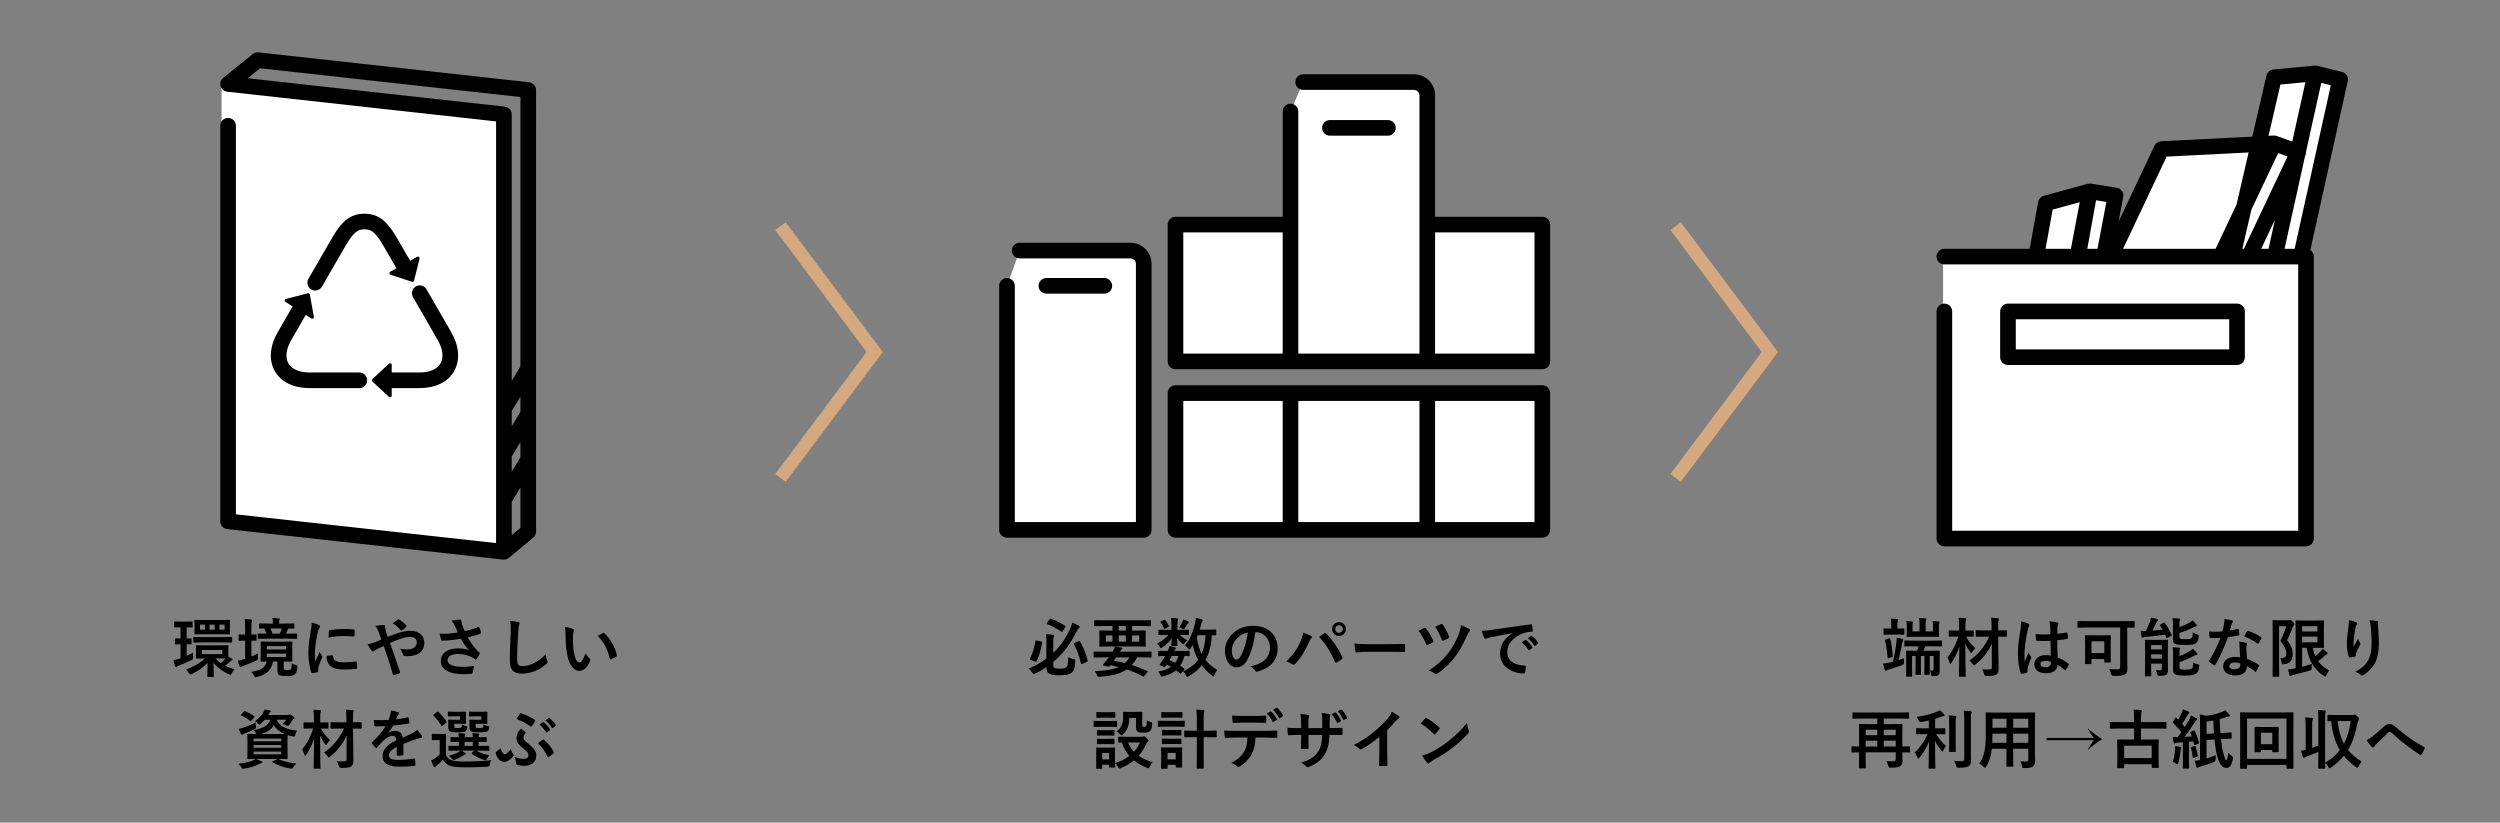 <?xml version="1.0" encoding="UTF-8"?>
<svg id="b" data-name="レイヤー 1" xmlns="http://www.w3.org/2000/svg" viewBox="0 0 544 179" width="544" height="179">
  <rect x="0" y="0" width="544" height="179" fill="#808080" stroke="none"/>
  <rect width="544" height="179" fill="none"/>
  <polyline points="169.83 49.2 180.08 62.9 190.33 76.601 180.08 90.301 169.83 104.001" fill="none" stroke="#d4a980" stroke-miterlimit="10" stroke-width="2.835"/>
  <polyline points="364.614 49.2 374.864 62.9 385.114 76.601 374.864 90.301 364.614 104.001" fill="none" stroke="#d4a980" stroke-miterlimit="10" stroke-width="2.835"/>
  <g>
    <path d="M40.617,142.706c.435-.196,.883-.406,1.373-.658-.014,.266,0,.602,.042,.91q.057,.448-.336,.659c-.938,.476-1.821,.854-2.76,1.19-.224,.084-.364,.168-.434,.224-.07,.056-.154,.112-.225,.112-.084,0-.14-.042-.196-.182-.126-.378-.21-.757-.336-1.303,.574-.112,.854-.196,1.345-.364l.196-.07v-3.04c-.771,0-.995,.028-1.079,.028-.126,0-.14-.014-.14-.154v-1.009c0-.126,.014-.14,.14-.14,.084,0,.309,.028,1.079,.028v-2.438h-.028c-.868,0-1.12,.028-1.204,.028-.141,0-.154-.014-.154-.168v-.98c0-.14,.014-.154,.154-.154,.084,0,.336,.028,1.219,.028h1.26c.883,0,1.135-.028,1.219-.028,.141,0,.154,.014,.154,.154v.98c0,.154-.014,.168-.154,.168-.084,0-.336-.028-1.135-.028v2.438c.631,0,.841-.028,.925-.028,.141,0,.154,.042,.154,.14v1.009c0,.14-.014,.154-.154,.154-.084,0-.294-.014-.925-.028v2.521Zm7.158-2.283c1.261,0,1.695-.014,1.779-.014,.14,0,.154,0,.154,.14,0,.084-.028,.308-.028,.896v1.429l.812,.462c.084,.056,.112,.112,.112,.182,0,.084-.07,.112-.154,.154-.099,.056-.196,.112-.294,.21-.309,.308-.715,.644-1.163,.98,.631,.336,1.303,.588,2.018,.771-.238,.28-.421,.546-.575,.84-.111,.266-.153,.364-.266,.364-.07,0-.183-.042-.336-.112-1.289-.532-2.508-1.429-3.376-2.507,.028,1.919,.07,2.647,.07,2.942,0,.14-.015,.154-.141,.154h-1.12c-.141,0-.154-.014-.154-.154,0-.28,.042-1.023,.056-2.9-.896,.925-2.129,1.821-3.432,2.396-.154,.084-.252,.126-.322,.126-.112,0-.168-.098-.308-.336-.183-.294-.393-.518-.631-.756,1.442-.532,2.97-1.303,4.104-2.409-1.275,0-1.709,.028-1.793,.028-.154,0-.168-.014-.168-.14,0-.098,.027-.309,.027-.896v-.827c0-.588-.027-.798-.027-.896,0-.14,.014-.14,.168-.14,.084,0,.532,.014,1.849,.014h3.138Zm-3.67-.63c-1.358,0-1.807,.028-1.891,.028-.141,0-.154-.014-.154-.154v-.911c0-.14,.014-.154,.154-.154,.084,0,.532,.028,1.891,.028h4.343c1.358,0,1.82-.028,1.919-.028,.14,0,.154,.014,.154,.154v.911c0,.14-.015,.154-.154,.154-.099,0-.561-.028-1.919-.028h-4.343Zm3.922-4.875c1.317,0,1.779-.028,1.877-.028,.141,0,.154,.014,.154,.154,0,.084-.027,.322-.027,.938v.98c0,.616,.027,.827,.027,.911,0,.154-.014,.168-.154,.168-.098,0-.56-.028-1.877-.028h-3.628c-1.372,0-1.849,.028-1.933,.028-.141,0-.154-.014-.154-.168,0-.084,.028-.294,.028-.911v-.98c0-.616-.028-.84-.028-.938,0-.14,.014-.154,.154-.154,.084,0,.561,.028,1.877,.028h3.684Zm-3.432,2.101v-1.093h-1.093v1.093h1.093Zm3.796,4.426h-4.468v.882h4.468v-.882Zm-2.787-4.426h1.106v-1.093h-1.106v1.093Zm1.288,6.261c.351,.378,.743,.714,1.149,1.009,.406-.336,.771-.687,1.05-.995-.266,0-.686-.014-1.316-.014h-.883Zm1.976-7.354h-1.121v1.093h1.121v-1.093Z"/>
    <path d="M54.702,142.874c.448-.196,.91-.406,1.414-.672-.027,.266-.027,.574,0,.869,.042,.462,.028,.462-.378,.658-.841,.42-1.709,.785-2.689,1.135-.238,.084-.393,.154-.462,.21-.07,.056-.154,.112-.238,.112s-.141-.042-.196-.168c-.14-.364-.267-.756-.393-1.247,.463-.07,.883-.168,1.387-.336l.196-.07v-3.964h-.056c-.868,0-1.135,.028-1.219,.028-.126,0-.141-.014-.141-.154v-1.064c0-.14,.015-.154,.141-.154,.084,0,.351,.028,1.219,.028h.056v-1.247c0-.995-.027-1.429-.112-2.129,.519,.014,.953,.042,1.43,.098,.126,.014,.195,.084,.195,.154,0,.098-.027,.182-.056,.28-.07,.182-.098,.533-.098,1.569v1.275c.658,0,.896-.028,.98-.028,.14,0,.153,.014,.153,.154v1.064c0,.14-.014,.154-.153,.154-.084,0-.322-.014-.98-.028v3.474Zm7.031,2.465c0,.252,.042,.35,.154,.406,.084,.042,.252,.056,.658,.056,.364,0,.574-.028,.715-.168,.182-.168,.21-.378,.224-1.303,.252,.14,.631,.294,.925,.378q.35,.112,.308,.477c-.084,.868-.238,1.26-.56,1.541-.322,.294-.785,.392-1.695,.392-.883,0-1.345-.056-1.639-.196-.28-.112-.463-.378-.463-1.009v-1.975h-.938c-.392,1.891-1.358,2.83-3.474,3.362-.154,.042-.28,.056-.336,.056-.141,0-.183-.084-.322-.336-.182-.351-.435-.645-.658-.812,2.017-.322,3.109-.84,3.376-2.27-.771,.014-1.079,.028-1.148,.028-.141,0-.154-.014-.154-.168,0-.084,.027-.406,.027-1.163v-1.708c0-.757-.027-1.079-.027-1.177,0-.14,.014-.154,.154-.154,.098,0,.532,.028,1.793,.028h3.039c1.261,0,1.681-.028,1.779-.028,.14,0,.154,.014,.154,.154,0,.098-.028,.42-.028,1.177v1.708c0,.757,.028,1.079,.028,1.163,0,.154-.015,.168-.154,.168-.099,0-.519-.028-1.737-.028v1.401Zm-3.572-6.359c-1.358,0-1.835,.028-1.919,.028-.126,0-.14-.014-.14-.154v-.854c0-.14,.014-.154,.14-.154,.07,0,.532,.028,1.737,.028-.14-.42-.309-.812-.477-1.121-.63,.014-.896,.028-.952,.028-.154,0-.168-.014-.168-.154v-.812c0-.14,.014-.154,.168-.154,.084,0,.532,.028,1.849,.028h.98v-.126c0-.434-.027-.784-.098-1.092,.49,.014,.938,.042,1.373,.084,.126,.014,.224,.07,.224,.126,0,.084-.042,.154-.084,.238-.056,.112-.07,.294-.07,.616v.154h1.331c1.303,0,1.765-.028,1.849-.028,.141,0,.154,.014,.154,.154v.812c0,.14-.014,.154-.154,.154-.069,0-.364-.014-1.092-.028-.07,.042-.127,.112-.169,.224-.153,.322-.279,.616-.434,.896h.392c1.373,0,1.835-.028,1.905-.028,.141,0,.154,.014,.154,.154v.854c0,.14-.014,.154-.154,.154-.07,0-.532-.028-1.905-.028h-4.44Zm-.111,2.339h4.202v-.714h-4.202v.714Zm4.202,.911h-4.202v.728h4.202v-.728Zm-3.39-5.477c.153,.35,.308,.728,.42,1.121h1.597c.168-.351,.309-.672,.448-1.121h-2.465Z"/>
    <path d="M69.332,135.997c.238,.126,.322,.21,.322,.336,0,.098-.028,.14-.21,.42-.141,.252-.21,.448-.336,.995-.393,1.737-.589,3.459-.589,4.524,0,.686,.028,1.148,.084,1.639,.294-.645,.547-1.106,.953-2.087,.111,.35,.294,.574,.49,.882,.042,.07,.098,.154,.098,.21,0,.098-.028,.154-.07,.224-.322,.729-.588,1.331-.798,2.115-.028,.084-.042,.238-.042,.434,0,.168,.027,.28,.027,.393,0,.098-.056,.154-.182,.182-.351,.098-.742,.182-1.148,.224-.099,.014-.154-.056-.183-.154-.392-.98-.645-2.759-.645-4.174,0-1.261,.154-2.788,.477-4.594,.183-1.037,.252-1.499,.252-2.087,.631,.154,1.079,.294,1.499,.519Zm2.998,6.597c.111-.014,.14,.056,.14,.21,.084,.966,.757,1.316,2.283,1.316,1.051,0,1.737-.07,2.676-.182,.14-.014,.168,0,.196,.182,.042,.294,.084,.841,.084,1.205,0,.168,0,.182-.238,.21-.953,.112-1.625,.154-2.283,.154-2.073,0-3.04-.336-3.643-1.163-.35-.448-.49-1.163-.49-1.821l1.275-.112Zm-.785-5.239c.015-.168,.057-.21,.196-.238,.826-.154,2.396-.252,3.04-.252,.84,0,1.484,.028,2.073,.084,.294,.014,.322,.042,.322,.182,0,.42,0,.798-.028,1.191-.014,.126-.057,.182-.183,.168-.84-.056-1.568-.084-2.283-.084-.938,0-1.849,.084-3.18,.322,.015-.785,.015-1.135,.042-1.373Z"/>
    <path d="M86.918,137.663c.925-.294,1.639-.392,2.466-.392,1.807,0,2.955,1.051,2.955,2.591,0,1.807-1.331,2.914-3.614,2.914-.279,0-.434,0-.616-.014-.252-.014-.322-.084-.378-.252-.168-.518-.322-.91-.687-1.345,.616,.098,1.022,.14,1.555,.14,1.289,0,2.102-.574,2.102-1.555,0-.743-.561-1.149-1.457-1.149-.742,0-1.331,.154-2.073,.393-.812,.28-1.457,.532-2.311,.924,.742,2.101,1.442,4.062,2.171,6.233,.056,.182,.069,.238-.126,.336-.351,.182-.757,.322-1.205,.448-.098,.014-.14-.014-.182-.154-.658-2.227-1.261-4.118-2.018-6.219-.532,.252-.98,.462-1.33,.63-.351,.168-.505,.266-.729,.434-.099,.084-.196,.14-.267,.14-.084,0-.224-.07-.336-.21-.351-.42-.589-.91-.854-1.373,.63-.112,.868-.182,1.373-.364,.308-.112,.784-.28,1.624-.644-.168-.504-.364-1.065-.644-1.807-.099-.252-.28-.672-.645-1.163,.603-.126,1.33-.21,1.877-.21,.126,0,.21,.098,.21,.294,0,.182,.028,.28,.056,.462,.084,.308,.127,.518,.28,1.079,.099,.35,.183,.56,.252,.742,.896-.35,1.766-.672,2.55-.911Zm-.351-2.843c.07-.042,.112-.056,.154-.056s.084,.014,.154,.056c.448,.294,1.093,.771,1.513,1.274,.042,.056,.07,.098,.07,.154s-.028,.098-.07,.154c-.252,.28-.574,.546-.925,.77-.042,.028-.084,.056-.126,.056-.027,0-.069-.028-.111-.07-.49-.561-1.009-1.093-1.737-1.541,.393-.308,.784-.616,1.078-.798Z"/>
    <path d="M98.971,136.178c-.196-.406-.336-.7-.7-1.134,.687-.126,1.289-.224,1.667-.224,.364,0,.477,.098,.477,.294,0,.126-.015,.266,.014,.393,.042,.168,.098,.364,.225,.7,.168,.42,.294,.756,.476,1.135,1.274-.294,2.199-.588,2.928-.869,.14-.07,.183-.056,.267,.098,.14,.266,.266,.756,.35,1.079,.042,.14-.014,.21-.112,.238-.672,.252-1.484,.504-2.787,.812,.574,1.037,1.274,1.989,2.144,2.956,.111,.112,.237,.21,.364,.308,.084,.07,.14,.112,.14,.182,0,.098-.042,.168-.084,.238-.098,.238-.378,.687-.547,.911-.111,.154-.182,.21-.279,.21-.07,0-.112-.028-.225-.112-.182-.126-.308-.224-.574-.364-.91-.477-1.933-.714-2.97-.714-1.457,0-2.339,.434-2.339,1.316,0,1.051,1.274,1.485,3.474,1.485,.687,0,1.513-.07,2.241-.196-.056,.56-.196,1.19-.294,1.499-.042,.14-.099,.168-.267,.196-.252,.042-.966,.098-1.555,.098-3.306,0-5.085-1.051-5.085-2.9,0-1.597,1.373-2.717,3.685-2.717,1.135,0,1.919,.168,2.493,.378-.687-.644-1.247-1.415-1.807-2.479-.883,.154-1.695,.266-2.704,.35-.378,.028-1.022,.07-1.372,.07-.127,0-.183-.084-.225-.252-.14-.434-.21-.729-.322-1.261,.715,.028,1.289,.014,1.751-.014,.589-.028,1.289-.112,2.213-.266-.237-.504-.434-.91-.658-1.443Z"/>
    <path d="M112.747,135.352c.238,.056,.336,.126,.336,.266,0,.154-.084,.322-.14,.462-.07,.196-.127,.63-.196,1.709-.141,2.157-.21,3.586-.21,5.421,0,1.415,.168,1.737,1.288,1.737,1.247,0,3.194-.756,4.903-2.578,.056,.532,.182,.995,.321,1.331,.07,.154,.112,.252,.112,.336,0,.126-.056,.238-.28,.435-1.513,1.387-3.487,2.101-5.309,2.101-1.793,0-2.634-.714-2.634-2.858,0-2.353,.127-4.37,.196-6.051,.028-.826,.07-1.723-.14-2.563,.645,.07,1.316,.14,1.751,.252Z"/>
    <path d="M124.674,136.879c.126,.056,.224,.154,.224,.252,0,.084-.042,.224-.111,.392-.057,.168-.126,.771-.126,1.373,0,.896,.027,1.905,.252,3.194,.196,1.106,.56,2.059,1.148,2.059,.448,0,.799-.49,1.345-1.947,.308,.49,.616,.812,.896,1.079,.168,.154,.168,.322,.098,.518-.532,1.429-1.4,2.186-2.381,2.186-1.093,0-2.241-1.289-2.619-3.656-.225-1.331-.337-2.787-.337-4.076,0-.771-.027-1.19-.168-1.835,.673,.084,1.359,.252,1.779,.462Zm6.499,.882c.057-.028,.112-.056,.154-.056,.057,0,.099,.028,.154,.084,1.274,1.106,2.396,3.04,2.745,4.791,.042,.182-.042,.238-.153,.308-.364,.238-.715,.434-1.093,.56-.168,.056-.267,.014-.295-.154-.476-2.003-1.19-3.46-2.619-4.889,.532-.336,.883-.532,1.106-.645Z"/>
    <path d="M60.655,165.186c.966,.49,2.255,.784,3.823,.938-.237,.224-.462,.518-.686,.868-.141,.21-.196,.266-.322,.266-.057,0-.141,0-.336-.028-1.247-.182-2.802-.729-3.824-1.373-.126-.084-.126-.14,.069-.21l1.065-.504h-4.707c.504,.196,.799,.336,1.19,.519,.141,.042,.196,.112,.196,.196,0,.084-.084,.14-.21,.168-.154,.028-.336,.126-.574,.252-.854,.435-1.989,.798-3.194,.98-.111,.014-.21,.028-.279,.028-.169,0-.211-.056-.351-.294-.196-.35-.42-.616-.631-.812,1.275-.126,2.382-.378,3.152-.686,.196-.084,.406-.182,.63-.351-1.162,0-1.61,.028-1.694,.028-.141,0-.154-.014-.154-.168,0-.084,.028-.477,.028-1.373v-2.395c0-.911-.028-1.289-.028-1.387,0-.14,.014-.154,.154-.154,.098,0,.56,.028,1.835,.028-.042-.056-.084-.126-.126-.224-.141-.238-.337-.518-.49-.644,2.017-.35,3.151-.953,3.628-2.241h-1.177c-.267,.322-.561,.616-.896,.882-.168,.126-.252,.196-.322,.196-.099,0-.168-.098-.322-.28-.183-.196-.406-.364-.616-.462,.798-.574,1.415-1.219,1.835-1.961,.098-.168,.196-.392,.266-.63,.435,.07,.785,.14,1.107,.224,.168,.042,.237,.084,.237,.154,0,.084-.027,.126-.126,.196-.111,.07-.182,.182-.28,.378l-.153,.266h4.146c.183,0,.28-.014,.351-.056,.056-.028,.126-.056,.196-.056,.098,0,.182,.042,.518,.28,.379,.252,.463,.378,.463,.49,0,.084-.042,.14-.112,.182-.098,.056-.168,.112-.252,.252-.238,.392-.448,.672-.687,.994-.154,.196-.224,.28-.336,.28-.084,0-.196-.042-.378-.126-.309-.14-.589-.238-.785-.28,.309-.294,.616-.658,.799-.924h-2.073c.616,1.625,2.55,2.199,4.427,2.367-.169,.224-.309,.603-.393,.911-.126,.434-.14,.434-.561,.35-.392-.07-.756-.168-1.106-.28-.014,.182-.028,.574-.028,1.275v2.395c0,.896,.028,1.289,.028,1.373,0,.154-.014,.168-.154,.168-.084,0-.574-.028-1.877-.028l.099,.042Zm-4.959-7.186q.098,.462-.294,.672c-.687,.364-1.499,.687-2.186,.938-.182,.07-.308,.126-.378,.196-.07,.07-.126,.112-.196,.112-.084,0-.14-.042-.196-.154-.182-.336-.35-.784-.49-1.19,.351-.07,.673-.14,1.037-.252,.812-.266,1.793-.645,2.605-1.121,.014,.238,.056,.518,.098,.798Zm-2.605-3.166c.126-.126,.154-.14,.294-.084,.603,.252,1.317,.659,1.934,1.093,.069,.056,.098,.084,.098,.126,0,.028-.028,.07-.098,.14l-.603,.687c-.126,.154-.183,.168-.294,.07-.616-.49-1.275-.91-1.905-1.177-.07-.042-.112-.07-.112-.112s.028-.084,.099-.154l.588-.588Zm2.102,5.883v.588h6.009v-.588h-6.009Zm6.009,2.003v-.588h-6.009v.588h6.009Zm0,.826h-6.009v.603h6.009v-.603Zm-.7-3.824c.672,0,1.12,0,1.429-.014-1.009-.42-1.835-1.037-2.339-1.919-.505,.938-1.443,1.555-2.802,1.933h3.712Z"/>
    <path d="M71.476,158.392c0,.14-.015,.154-.154,.154-.084,0-.448-.028-1.485-.028,.421,.911,1.205,1.821,1.976,2.536-.21,.21-.462,.49-.645,.812-.098,.168-.154,.252-.21,.252-.07,0-.126-.084-.252-.238-.463-.616-.812-1.219-1.064-1.779,.014,3.81,.098,6.709,.098,7.004,0,.14-.014,.154-.154,.154h-1.177c-.14,0-.153-.014-.153-.154,0-.294,.069-3.012,.098-6.444-.393,1.317-.98,2.494-1.737,3.586-.098,.126-.168,.21-.224,.21-.057,0-.112-.07-.154-.224-.14-.448-.309-.869-.49-1.163,1.022-1.219,1.779-2.633,2.396-4.553h-.406c-1.093,0-1.443,.028-1.527,.028-.153,0-.168-.014-.168-.154v-1.037c0-.154,.015-.168,.168-.168,.084,0,.435,.028,1.527,.028h.574v-.798c0-.91-.014-1.345-.112-1.989,.532,.014,.953,.042,1.443,.098,.14,.014,.224,.07,.224,.14,0,.126-.056,.21-.098,.308-.07,.168-.084,.462-.084,1.415v.826h.098c1.093,0,1.457-.028,1.541-.028,.14,0,.154,.014,.154,.168v1.037Zm3.936,4.3c-.014-.658,.015-1.625,.042-2.689-.742,1.723-2.101,3.432-3.613,4.623-.154,.126-.238,.182-.295,.182-.084,0-.14-.084-.28-.28-.237-.322-.49-.588-.742-.771,1.724-1.163,3.306-2.956,4.328-5.225h-1.022c-1.246,0-1.681,.028-1.765,.028-.14,0-.154-.014-.154-.154v-1.106c0-.14,.015-.154,.154-.154,.084,0,.519,.028,1.765,.028h1.541v-.77c0-.896-.014-1.345-.112-1.975,.519,.014,.995,.042,1.499,.098,.141,.014,.225,.07,.225,.14,0,.126-.057,.196-.099,.294-.069,.168-.084,.462-.084,1.415v.798c1.233,0,1.653-.028,1.724-.028,.153,0,.168,.014,.168,.154v1.106c0,.14-.015,.154-.168,.154-.07,0-.49-.028-1.709-.028l.042,4.09c.014,.98,.042,2.087,.042,2.788,0,.714-.099,1.078-.477,1.358-.364,.252-1.022,.336-2.115,.336q-.448,.014-.561-.406c-.126-.462-.266-.812-.462-1.064,.519,.056,.91,.056,1.415,.042,.602,0,.742-.098,.729-.533l-.015-2.451Z"/>
    <path d="M87.772,164.135c0,.154-.084,.224-.267,.252-.182,.028-.602,.07-.994,.07-.126,0-.182-.084-.182-.224,0-.504,0-1.205,.014-1.709-1.247,.645-1.695,1.19-1.695,1.863,0,.588,.477,.967,1.947,.967,1.289,0,2.409-.126,3.488-.28,.126-.014,.182,.028,.196,.154,.069,.322,.126,.812,.126,1.148,.014,.168-.042,.266-.154,.266-1.205,.154-2.115,.182-3.474,.182-2.298,0-3.517-.687-3.517-2.311,0-1.345,.841-2.326,2.956-3.418-.042-.714-.21-.995-.841-.967-.658,.028-1.288,.448-1.933,1.009-.603,.588-.953,.995-1.401,1.527-.069,.084-.111,.126-.168,.126-.042,0-.098-.042-.154-.098-.195-.196-.616-.63-.798-.924-.042-.056-.056-.098-.056-.126,0-.056,.027-.098,.098-.154,1.078-.966,2.115-2.073,2.928-3.474-.658,.028-1.415,.042-2.241,.042-.126,0-.168-.07-.196-.224-.042-.224-.098-.743-.14-1.163,1.064,.056,2.156,.042,3.222-.014,.153-.378,.279-.714,.42-1.205,.056-.238,.098-.477,.098-.854,.616,.098,1.233,.252,1.598,.392,.111,.042,.168,.14,.168,.238,0,.07-.028,.154-.099,.21-.084,.07-.168,.196-.238,.336-.084,.196-.153,.378-.322,.756,.854-.098,1.709-.238,2.55-.435,.154-.028,.196,.014,.225,.14,.069,.28,.126,.603,.14,1.009,.014,.14-.042,.196-.238,.224-1.051,.154-2.255,.308-3.277,.42-.322,.519-.631,1.037-1.051,1.555l.014,.028c.448-.294,1.022-.434,1.401-.434,.924,0,1.568,.42,1.709,1.513,.546-.252,1.345-.616,2.059-.98,.267-.14,.715-.392,1.064-.756,.463,.49,.826,.98,.98,1.232,.084,.126,.112,.224,.112,.308,0,.112-.07,.168-.21,.196-.294,.042-.574,.112-.854,.21-.91,.322-1.821,.63-3.012,1.121v2.255Z"/>
    <path d="M97.038,164.275c.28,.658,.714,.953,1.303,1.177,.519,.168,1.372,.252,2.591,.252,1.808,0,3.895-.07,5.996-.28-.211,.294-.309,.603-.351,.938q-.07,.448-.519,.477c-1.778,.098-3.445,.14-4.902,.14-1.443,0-2.634-.098-3.306-.378-.645-.266-1.093-.687-1.471-1.261-.364,.392-.799,.771-1.303,1.191-.141,.126-.225,.196-.295,.294-.069,.098-.126,.14-.195,.14-.084,0-.154-.07-.21-.182-.196-.364-.379-.785-.575-1.289,.351-.168,.547-.266,.827-.462,.364-.238,.714-.546,1.05-.869v-3.124h-.574c-.728,0-.91,.028-.98,.028-.153,0-.168-.014-.168-.168v-1.064c0-.14,.015-.154,.168-.154,.07,0,.253,.028,.98,.028h.785c.728,0,.952-.028,1.022-.028,.14,0,.154,.014,.154,.154,0,.084-.028,.49-.028,1.359v3.082Zm-.7-6.388c-.084,.07-.141,.098-.183,.098s-.084-.028-.126-.098c-.519-.84-1.093-1.597-1.723-2.185-.112-.098-.084-.126,.07-.238l.714-.518c.168-.112,.196-.126,.309-.028,.644,.602,1.246,1.289,1.765,2.087,.07,.112,.07,.154-.084,.28l-.742,.602Zm2.479-2.017c-.854,0-1.134,.028-1.218,.028-.141,0-.154-.014-.154-.154v-.742c0-.14,.014-.154,.154-.154,.084,0,.364,.028,1.218,.028h1.43c.672,0,.91-.028,.994-.028,.154,0,.168,.014,.168,.154,0,.084-.028,.322-.028,.896v.588c0,.56,.028,.812,.028,.896,0,.126-.014,.14-.168,.14-.084,0-.322-.028-.994-.028h-1.415v.35c0,.322,.028,.42,.084,.477,.098,.084,.252,.098,.714,.098,.505,0,.673-.028,.771-.126,.084-.098,.084-.294,.099-.63,.28,.14,.56,.238,.924,.336,.267,.07,.28,.084,.225,.448-.056,.322-.141,.49-.294,.63-.253,.224-.715,.266-1.779,.266-1.078,0-1.471-.042-1.695-.224-.266-.21-.336-.476-.336-1.064v-.756c0-.294-.028-.462-.028-.561,0-.14,.015-.154,.169-.154,.084,0,.336,.028,.91,.028h1.513v-.743h-1.289Zm.841,7.466c-1.373,0-1.849,.028-1.933,.028-.141,0-.154-.014-.154-.168v-.756c0-.14,.014-.154,.154-.154,.084,0,.56,.028,1.933,.028h.183v-.883c-1.149,0-1.569,.028-1.64,.028-.153,0-.168-.014-.168-.168v-.756c0-.14,.015-.154,.168-.154,.07,0,.49,.028,1.64,.028-.015-.378-.042-.616-.084-.896,.504,.028,.798,.042,1.274,.098,.126,.014,.224,.07,.224,.14,0,.084-.027,.112-.084,.21-.07,.14-.07,.238-.07,.448h1.779c0-.406-.028-.645-.084-.896,.504,.028,.812,.042,1.274,.098,.141,.014,.225,.07,.225,.154,0,.084-.028,.112-.084,.21-.07,.112-.07,.238-.07,.42v.028c1.106-.014,1.513-.042,1.597-.042,.154,0,.168,.014,.168,.154v.756c0,.154-.014,.168-.168,.168-.084,0-.49-.014-1.597-.028v.883h.252c1.373,0,1.85-.028,1.934-.028,.14,0,.153,.014,.153,.154v.756c0,.154-.014,.168-.153,.168-.084,0-.561-.028-1.934-.028h-.729c.715,.434,1.583,.771,2.815,1.022-.195,.21-.378,.476-.504,.729-.126,.252-.21,.35-.35,.35-.07,0-.183-.042-.322-.084-.953-.308-1.779-.714-2.634-1.303-.112-.084-.084-.112,.042-.238l.477-.476h-2.718c.252,.154,.49,.308,.715,.476,.14,.098,.195,.14,.195,.21,0,.07-.069,.126-.182,.154-.099,.028-.28,.182-.448,.266-.448,.294-1.079,.603-1.723,.84-.154,.056-.253,.098-.337,.098-.126,0-.21-.098-.392-.308-.183-.224-.406-.42-.645-.588,.841-.238,1.541-.504,2.031-.771,.182-.098,.364-.224,.546-.378h-.574Zm3.222-1.022v-.883h-1.779v.883h1.779Zm.547-6.444c-.869,0-1.121,.028-1.205,.028-.154,0-.168-.014-.168-.154v-.742c0-.14,.014-.154,.168-.154,.084,0,.336,.028,1.205,.028h1.484c.658,0,.91-.028,.994-.028,.141,0,.154,.014,.154,.154,0,.084-.027,.322-.027,.896v.588c0,.56,.027,.812,.027,.896,0,.126-.014,.14-.154,.14-.084,0-.336-.028-.994-.028h-1.415v.364c0,.322,.015,.392,.084,.462,.084,.07,.238,.098,.757,.098,.435,0,.672-.028,.756-.112,.099-.084,.127-.294,.141-.645,.266,.14,.63,.266,.938,.322,.322,.056,.322,.098,.266,.477-.056,.322-.14,.476-.294,.602-.266,.238-.798,.28-1.919,.28-1.12,0-1.541-.042-1.765-.224-.238-.21-.309-.476-.309-1.064v-.756c0-.294-.027-.462-.027-.561,0-.14,.014-.154,.153-.154,.099,0,.337,.028,.938,.028h1.514v-.743h-1.303Z"/>
    <path d="M111.641,164.065c.084,.098,.126,.182,.126,.252,0,.07,0,.126-.126,.28-.196,.252-.421,.49-.673,.672-.378,.308-.798,.518-1.177,.518-.742,0-1.484-.42-1.919-1.849-.042-.168-.028-.196,.042-.266,.252-.252,.631-.546,.854-.714,.042-.042,.084-.07,.126-.07s.07,.042,.099,.126c.35,.869,.574,1.106,.812,1.106,.21,0,.336-.07,.49-.196,.321-.266,.546-.477,.868-.925,.126,.49,.336,.883,.477,1.065Zm2.325,1.064c.7,0,1.022-.294,1.022-.798,0-.49-.252-.756-1.387-1.695-.938-.77-1.219-1.331-1.219-1.975,0-.798,.294-1.387,.967-2.101,.448,.308,.658,.448,.994,.771,.042,.042,.056,.07,.056,.112s-.042,.084-.084,.154c-.266,.322-.406,.687-.406,.995,0,.35,.252,.603,1.163,1.317,1.303,1.022,1.625,1.765,1.625,2.563,0,1.457-1.317,2.171-2.62,2.171-.616,0-1.092-.07-1.54-.224-.169-.056-.211-.126-.225-.28-.056-.49-.126-1.05-.364-1.471,.799,.336,1.457,.462,2.018,.462Zm-.827-9.833c.057-.098,.154-.126,.28-.084,1.135,.392,2.003,.812,2.886,1.387,.126,.084,.168,.21,.084,.364-.084,.21-.462,.771-.63,1.008-.07,.098-.126,.14-.196,.14-.057,0-.112-.028-.196-.098-.771-.546-1.723-1.093-2.998-1.569,.267-.406,.519-.812,.771-1.149Zm4.959,5.673c.07-.028,.098-.056,.141-.056,.027,0,.056,.014,.098,.056,.98,.798,1.737,1.793,2.143,2.633,.085,.126,.057,.196-.056,.308-.196,.224-.672,.588-1.022,.812-.126,.084-.224,.042-.294-.112-.421-.966-1.064-1.989-2.045-2.872,.336-.28,.742-.56,1.036-.77Zm.028-3.824c.069-.056,.126-.042,.21,.028,.435,.336,.938,.896,1.331,1.499,.056,.084,.056,.154-.042,.224l-.589,.434c-.098,.07-.168,.056-.238-.042-.42-.644-.868-1.177-1.414-1.625l.742-.518Zm1.246-.911c.084-.056,.126-.042,.21,.028,.519,.392,1.023,.952,1.331,1.442,.057,.084,.07,.168-.042,.252l-.561,.434c-.111,.084-.182,.042-.237-.042-.379-.602-.827-1.135-1.401-1.611l.7-.504Z"/>
  </g>
  <g>
    <path d="M414.324,144.121q.015,.435-.378,.588c-.798,.308-1.877,.672-2.829,.953-.238,.07-.448,.14-.519,.196-.07,.056-.154,.126-.238,.126-.098,0-.168-.07-.224-.21-.154-.336-.28-.882-.393-1.387,.574-.042,.938-.098,1.442-.224,.225-.042,.477-.112,.729-.168,.379-1.611,.574-2.914,.743-4.146,.042-.364,.069-.743,.069-1.093,.49,.07,.967,.196,1.219,.294,.141,.056,.225,.112,.238,.182,.014,.112-.028,.154-.098,.252-.07,.084-.141,.322-.169,.476-.266,1.443-.462,2.409-.784,3.67,.378-.112,.771-.238,1.19-.392-.027,.238-.027,.574,0,.882Zm-2.969-6.037c-.967,0-1.275,.028-1.359,.028-.126,0-.14-.014-.14-.154v-1.064c0-.14,.014-.154,.14-.154,.084,0,.393,.028,1.359,.028h.195v-.686c0-.588-.014-.967-.098-1.471,.532,0,.883,.028,1.345,.084,.14,.014,.238,.084,.238,.154,0,.126-.057,.196-.099,.294-.084,.182-.069,.392-.069,.938v.686h.027c.967,0,1.247-.028,1.331-.028,.154,0,.168,.014,.168,.154v1.064c0,.14-.014,.154-.168,.154-.084,0-.364-.028-1.345-.028h-1.526Zm-.267,.827c.168-.056,.196-.056,.225,.112,.308,1.106,.476,2.438,.56,3.726,.015,.168,0,.182-.196,.238l-.686,.238c-.196,.07-.238,.056-.253-.098-.098-1.317-.279-2.634-.574-3.754-.042-.154,0-.168,.183-.224l.742-.238Zm5.337,1.723c-1.345,0-1.807,.028-1.891,.028-.141,0-.154-.014-.154-.154v-.98c0-.14,.014-.154,.154-.154,.084,0,.546,.028,1.891,.028h4.132c1.331,0,1.808-.028,1.877-.028,.141,0,.154,.014,.154,.154v.98c0,.14-.014,.154-.154,.154-.069,0-.546-.028-1.877-.028h-1.624c-.127,.336-.253,.672-.393,.967h1.568c1.275,0,1.737-.028,1.821-.028,.154,0,.168,.014,.168,.154,0,.084-.027,.574-.027,1.541v1.135c0,.616,.014,1.205,.014,1.611,0,.42-.084,.687-.322,.882-.21,.168-.462,.224-1.036,.238-.435,.014-.448,.014-.49-.28-.057-.434-.169-.812-.309-.98,.21,.028,.336,.028,.561,.028,.224,0,.266-.056,.266-.294v-2.857h-.84v2.493c0,.967,.027,1.359,.027,1.443,0,.14-.014,.154-.168,.154h-.883c-.153,0-.168-.014-.168-.154,0-.098,.028-.476,.028-1.443v-2.493h-.757v2.493c0,.967,.028,1.359,.028,1.443,0,.14-.014,.154-.168,.154h-.896c-.14,0-.154-.014-.154-.154,0-.098,.028-.476,.028-1.443v-2.493h-.757v2.857c0,1.009,.028,1.415,.028,1.499,0,.126-.014,.14-.154,.14h-1.022c-.154,0-.168-.014-.168-.14,0-.098,.028-.477,.028-1.527v-2.438c0-.91-.028-1.316-.028-1.415,0-.14,.014-.154,.168-.154,.084,0,.547,.028,1.877,.028h.337c.14-.309,.252-.617,.363-.967h-1.078Zm4.188-4.384c0-.434-.015-.714-.084-1.106,.518,.014,.882,.042,1.345,.084,.111,.014,.182,.056,.182,.14,0,.084-.042,.14-.07,.224-.042,.098-.069,.238-.069,.644v1.079c0,.687,.027,1.022,.027,1.106,0,.154-.014,.168-.153,.168-.084,0-.547-.028-1.808-.028h-3.138c-1.274,0-1.723,.028-1.807,.028-.14,0-.154-.014-.154-.168,0-.084,.028-.42,.028-1.106v-1.079c0-.434-.014-.7-.084-1.092,.504,.014,.826,.042,1.288,.084,.141,.014,.196,.056,.196,.126,0,.098-.042,.168-.084,.266-.028,.098-.056,.238-.056,.603v1.163h1.513v-1.583c0-.645-.014-.938-.084-1.331,.519,.014,.91,.042,1.373,.084,.126,.014,.195,.056,.195,.126,0,.098-.056,.168-.084,.266-.042,.098-.069,.266-.069,.84v1.597h1.597v-1.135Z"/>
    <path d="M429.474,138.392c0,.14-.015,.154-.154,.154-.084,0-.448-.028-1.485-.028,.421,.911,1.205,1.821,1.976,2.536-.21,.21-.462,.49-.645,.812-.098,.168-.154,.252-.21,.252-.07,0-.126-.084-.252-.238-.463-.616-.812-1.219-1.064-1.779,.014,3.81,.098,6.709,.098,7.004,0,.14-.014,.154-.154,.154h-1.177c-.14,0-.153-.014-.153-.154,0-.294,.069-3.012,.098-6.444-.393,1.317-.98,2.494-1.737,3.586-.098,.126-.168,.21-.224,.21-.057,0-.112-.07-.154-.224-.14-.448-.309-.869-.49-1.163,1.022-1.219,1.779-2.633,2.396-4.553h-.406c-1.093,0-1.443,.028-1.527,.028-.153,0-.168-.014-.168-.154v-1.037c0-.154,.015-.168,.168-.168,.084,0,.435,.028,1.527,.028h.574v-.798c0-.91-.014-1.345-.112-1.989,.532,.014,.953,.042,1.443,.098,.14,.014,.224,.07,.224,.14,0,.126-.056,.21-.098,.308-.07,.168-.084,.462-.084,1.415v.826h.098c1.093,0,1.457-.028,1.541-.028,.14,0,.154,.014,.154,.168v1.037Zm3.936,4.3c-.014-.658,.015-1.625,.042-2.689-.742,1.723-2.101,3.432-3.613,4.623-.154,.126-.238,.182-.295,.182-.084,0-.14-.084-.28-.28-.237-.322-.49-.588-.742-.771,1.724-1.163,3.306-2.956,4.328-5.225h-1.022c-1.246,0-1.681,.028-1.765,.028-.14,0-.154-.014-.154-.154v-1.106c0-.14,.015-.154,.154-.154,.084,0,.519,.028,1.765,.028h1.541v-.77c0-.896-.014-1.345-.112-1.975,.519,.014,.995,.042,1.499,.098,.141,.014,.225,.07,.225,.14,0,.126-.057,.196-.099,.294-.069,.168-.084,.462-.084,1.415v.798c1.233,0,1.653-.028,1.724-.028,.153,0,.168,.014,.168,.154v1.106c0,.14-.015,.154-.168,.154-.07,0-.49-.028-1.709-.028l.042,4.09c.014,.98,.042,2.087,.042,2.788,0,.714-.099,1.078-.477,1.358-.364,.252-1.022,.336-2.115,.336q-.448,.014-.561-.406c-.126-.462-.266-.812-.462-1.064,.519,.056,.91,.056,1.415,.042,.602,0,.742-.098,.729-.533l-.015-2.451Z"/>
    <path d="M441.372,135.716c.154,.084,.21,.168,.21,.28,0,.098-.042,.196-.098,.308-.099,.168-.154,.364-.252,.77-.463,2.115-.701,4.077-.701,5.099,0,.56,0,1.205,.042,1.793,.28-.645,.575-1.247,.869-1.947,.196,.448,.308,.645,.49,.882,.056,.07,.084,.126,.084,.196,0,.07-.028,.14-.084,.224-.49,1.106-.658,1.723-.715,2.129-.056,.392-.027,.602-.014,.742,.014,.098-.042,.14-.168,.182-.267,.098-.673,.182-1.051,.238-.154,.042-.21,.028-.28-.168-.392-.994-.603-2.661-.603-4.272,0-1.345,.112-2.465,.574-5.309,.07-.49,.154-1.092,.099-1.653,.561,.14,1.316,.364,1.597,.504Zm4.818,3.74c-.952,.028-1.933,.056-2.886-.014-.182,0-.237-.042-.252-.182-.056-.336-.098-.841-.098-1.275,1.051,.098,2.143,.112,3.193,.042,0-.504-.014-.953-.014-1.471-.014-.504-.056-.869-.183-1.373,.812,.07,1.233,.126,1.695,.266,.154,.042,.252,.112,.252,.238,0,.07-.027,.112-.084,.238-.056,.126-.098,.308-.112,.49-.027,.477-.027,.84-.027,1.485,.658-.056,1.387-.154,1.989-.252,.168-.042,.195,.014,.224,.168,.056,.252,.084,.7,.084,.995,0,.126-.056,.196-.154,.21-.504,.126-1.429,.238-2.157,.294,0,1.569,.028,2.55,.099,3.754,.826,.336,1.541,.728,2.325,1.345,.126,.084,.14,.126,.07,.28-.183,.364-.406,.757-.645,1.079-.042,.056-.084,.084-.126,.084s-.084-.028-.126-.07c-.435-.406-.896-.756-1.514-1.121-.111,1.177-.91,1.821-2.562,1.821-1.611,0-2.508-.756-2.508-1.961,0-1.148,1.036-1.975,2.451-1.975,.364,0,.784,.042,1.121,.112-.028-1.079-.042-2.101-.057-3.208Zm-1.135,4.356c-.658,0-1.05,.238-1.05,.672,0,.435,.308,.701,1.135,.701,.7,0,1.148-.406,1.148-.911,0-.098,0-.168-.015-.28-.448-.14-.826-.182-1.219-.182Z"/>
    <path d="M453.957,136.557c-1.232,0-1.667,.028-1.751,.028-.14,0-.153-.014-.153-.154v-1.149c0-.14,.014-.154,.153-.154,.084,0,.519,.028,1.751,.028h8.629c1.232,0,1.667-.028,1.751-.028,.14,0,.154,.014,.154,.154v1.149c0,.14-.015,.154-.154,.154-.084,0-.477-.014-1.457-.028v6.135c0,1.485,.042,2.157,.042,2.731,0,.645-.126,1.037-.49,1.303-.364,.28-1.19,.364-2.521,.364q-.448,0-.532-.448c-.098-.434-.224-.798-.406-1.079,.519,.056,1.177,.084,1.695,.084,.504,0,.687-.098,.687-.518v-8.573h-7.396Zm-.111,7.942c-.141,0-.154-.014-.154-.154,0-.098,.027-.49,.027-2.633v-1.471c0-1.345-.027-1.765-.027-1.863,0-.14,.014-.154,.154-.154,.098,0,.476,.028,1.568,.028h2.186c1.106,0,1.471-.028,1.568-.028,.141,0,.154,.014,.154,.154,0,.084-.028,.504-.028,1.541v1.569c0,2.045,.028,2.438,.028,2.521,0,.14-.014,.154-.154,.154h-1.106c-.154,0-.168-.014-.168-.154v-.603h-2.787v.938c0,.14-.015,.154-.154,.154h-1.106Zm1.261-2.396h2.787v-2.563h-2.787v2.563Z"/>
    <path d="M470.787,135.506c.154-.084,.21-.042,.294,.07,.546,.742,1.051,1.667,1.471,2.507,.07,.14,.056,.196-.098,.28l-.799,.434c-.154,.098-.196,.084-.266-.07l-.253-.617c-1.316,.196-2.773,.351-4.188,.477-.267,.028-.448,.07-.561,.126-.07,.028-.126,.056-.21,.056s-.141-.056-.183-.224c-.07-.378-.14-.812-.182-1.219,.364,0,.784,0,1.148-.014,.351-.687,.658-1.471,.826-1.947,.112-.322,.183-.561,.252-.953,.561,.07,.925,.14,1.331,.252,.154,.056,.225,.112,.225,.21,0,.098-.07,.182-.154,.252-.07,.056-.154,.182-.252,.406-.225,.49-.532,1.148-.812,1.681,.756-.056,1.498-.112,2.199-.196-.183-.308-.364-.603-.561-.896-.084-.126-.056-.168,.098-.238l.673-.378Zm.938,8.236c0,.714,.028,1.471,.028,1.905,0,.477-.028,.854-.309,1.107-.225,.196-.49,.294-1.541,.308q-.435,0-.519-.42c-.069-.35-.153-.588-.279-.826,.321,.042,.504,.056,.84,.056s.462-.112,.462-.42v-1.051h-2.325v.911c0,1.106,.028,1.639,.028,1.723,0,.126-.014,.14-.154,.14h-1.064c-.14,0-.154-.014-.154-.14,0-.098,.028-.588,.028-1.723v-4.203c0-1.134-.028-1.653-.028-1.75,0-.14,.015-.154,.154-.154,.099,0,.448,.028,1.485,.028h1.751c1.036,0,1.387-.028,1.471-.028,.14,0,.154,.014,.154,.154,0,.084-.028,.7-.028,1.877v2.507Zm-3.643-3.376v.938h2.325v-.938h-2.325Zm2.325,2.956v-.938h-2.325v.938h2.325Zm3.839-6.864c.771-.28,1.442-.574,2.059-.896,.322-.168,.574-.378,.771-.574,.351,.308,.616,.603,.854,.896,.099,.098,.126,.168,.126,.238,0,.084-.084,.14-.196,.168-.153,.028-.364,.112-.644,.252-.869,.448-1.892,.841-2.97,1.205v.826c0,.252,.042,.35,.238,.42,.168,.056,.49,.084,1.064,.084,.742,0,1.232-.07,1.4-.252,.168-.168,.168-.448,.196-1.218,.28,.168,.645,.308,.98,.406q.336,.098,.322,.476c-.099,.84-.252,1.232-.645,1.499-.393,.28-1.19,.364-2.339,.364-.995,0-1.751-.056-2.144-.238-.322-.126-.477-.393-.477-.911v-3.32c0-.603-.014-.98-.084-1.373,.448,.014,.938,.042,1.401,.098,.153,.014,.237,.07,.237,.154,0,.098-.042,.154-.084,.238-.056,.126-.069,.238-.069,.771v.686Zm.014,8.685c0,.267,.042,.378,.252,.477,.168,.07,.519,.098,1.121,.098,.546,0,1.177-.07,1.358-.252,.21-.224,.21-.546,.238-1.303,.28,.154,.645,.309,1.009,.393,.35,.084,.35,.098,.308,.462-.098,.869-.266,1.275-.658,1.555-.364,.252-1.19,.434-2.325,.434-1.036,0-1.793-.042-2.213-.252-.309-.154-.49-.462-.49-1.023v-3.53c0-.602-.015-.966-.084-1.359,.448,.014,.938,.042,1.4,.098,.154,.028,.238,.07,.238,.168,0,.098-.042,.168-.084,.252-.057,.112-.07,.196-.07,.742v.672c.757-.28,1.541-.658,2.144-1.022,.322-.196,.56-.378,.756-.588,.351,.294,.616,.617,.869,.911,.098,.126,.14,.196,.14,.266,0,.084-.098,.154-.225,.168-.153,.014-.35,.112-.63,.252-.967,.462-1.933,.938-3.054,1.331v1.05Z"/>
    <path d="M486.944,136.865c.126-.042,.182-.042,.21,.112,.07,.35,.112,.771,.126,1.134,0,.126-.056,.154-.168,.168-.757,.154-1.443,.252-2.312,.378-.896,2.367-1.723,4.3-2.731,6.009-.056,.098-.098,.14-.154,.14-.042,0-.098-.028-.168-.07-.322-.196-.729-.491-.967-.714-.069-.056-.098-.098-.098-.154,0-.042,.014-.098,.07-.168,1.051-1.737,1.793-3.208,2.423-4.889-.532,.028-.966,.028-1.4,.028-.309,0-.42,0-.771-.014-.14,0-.168-.042-.196-.224-.07-.266-.112-.728-.14-1.19,.574,.042,.896,.056,1.303,.056,.546,0,.966-.014,1.61-.07,.168-.588,.267-1.064,.364-1.569,.084-.49,.084-.7,.084-1.134,.603,.084,1.205,.168,1.639,.294,.141,.028,.225,.112,.225,.21,0,.112-.042,.182-.126,.266-.084,.112-.141,.238-.225,.519-.098,.336-.21,.771-.336,1.19,.547-.056,1.19-.182,1.737-.308Zm.392,3.754c-.014-.378-.027-.602-.111-.994,.686,.07,1.05,.126,1.526,.266,.126,.028,.196,.098,.196,.224,0,.028-.028,.126-.084,.294-.057,.168-.07,.336-.057,.574,0,.827,.042,1.429,.154,2.381,1.009,.406,1.695,.714,2.521,1.303,.141,.098,.154,.154,.084,.294-.21,.434-.406,.784-.645,1.134-.042,.07-.084,.098-.126,.098s-.084-.028-.14-.084c-.616-.532-1.135-.84-1.709-1.177,0,1.401-1.009,2.045-2.605,2.045-1.541,0-2.577-.785-2.577-1.989,0-1.219,1.008-2.045,2.591-2.045,.267,0,.658,.014,1.106,.084-.084-.896-.111-1.751-.126-2.41Zm-.994,3.53c-.7,0-1.247,.28-1.247,.812,0,.448,.393,.672,1.191,.672,.756,0,1.218-.406,1.218-.995,0-.126,0-.196-.014-.28-.336-.112-.714-.21-1.148-.21Zm2.605-6.738c.084-.14,.154-.154,.294-.098,.826,.224,1.934,.785,2.745,1.317,.085,.056,.127,.098,.127,.154,0,.042-.015,.098-.057,.168-.14,.308-.392,.742-.588,1.037-.042,.07-.084,.098-.126,.098s-.07-.014-.126-.056c-.827-.561-1.835-1.177-2.9-1.527,.238-.42,.448-.841,.631-1.093Z"/>
    <path d="M497.918,134.974c.141,0,.225-.014,.28-.042,.057-.028,.099-.042,.154-.042,.126,0,.238,.07,.547,.42,.308,.308,.363,.434,.363,.546,0,.084-.056,.182-.14,.252-.112,.098-.182,.238-.266,.448-.379,1.037-.701,1.779-1.177,2.759,1.148,1.513,1.204,2.27,1.204,3.054,0,1.303-.561,2.059-1.919,2.171-.448,.028-.462,.028-.504-.406-.042-.406-.154-.756-.309-.938,.868,.042,1.373-.154,1.373-1.009,0-.644-.196-1.232-1.303-2.759,.574-1.079,.91-2.003,1.274-3.166h-1.568v7.872c0,1.891,.027,2.886,.027,2.97,0,.14-.014,.154-.153,.154h-1.135c-.141,0-.154-.014-.154-.154,0-.098,.028-1.037,.028-2.97v-6.037c0-1.933-.028-2.9-.028-2.984,0-.154,.014-.168,.154-.168,.098,0,.462,.028,1.19,.028h2.059Zm3.026,10.127c.756-.196,1.484-.42,2.129-.658-.042,.252-.056,.546-.056,.882,0,.462-.015,.462-.421,.575-1.078,.336-2.227,.644-3.558,.952-.21,.056-.393,.112-.448,.168-.07,.056-.14,.098-.225,.098-.084,0-.14-.028-.168-.14-.126-.406-.237-.896-.308-1.331,.42-.028,.714-.07,1.177-.154l.462-.084v-7.789c0-1.569-.028-2.367-.028-2.465,0-.14,.015-.154,.154-.154,.099,0,.658,.028,1.807,.028h2.479c1.051,0,1.541-.028,1.611-.028,.14,0,.154,.014,.154,.154,0,.084-.028,.561-.028,1.541v2.591c0,1.009,.028,1.471,.028,1.555,0,.14-.015,.154-.154,.154-.07,0-.561-.028-1.611-.028h-.687c.127,.658,.309,1.261,.547,1.821,.392-.308,.756-.645,1.162-1.037,.169-.182,.322-.378,.448-.588,.393,.294,.715,.574,.967,.812,.084,.098,.112,.14,.112,.224s-.042,.154-.168,.196c-.154,.042-.337,.168-.603,.42-.378,.336-.799,.714-1.289,1.065,.574,.812,1.359,1.485,2.424,2.003-.238,.266-.448,.616-.631,1.008-.111,.224-.168,.336-.252,.336-.07,0-.154-.056-.308-.154-2.228-1.429-3.334-3.558-3.727-6.107h-.994v4.132Zm0-8.838v1.148h3.319v-1.148h-3.319Zm3.319,2.269h-3.319v1.247h3.319v-1.247Z"/>
    <path d="M512.646,135.38c.183,.07,.267,.154,.267,.28,0,.084-.028,.14-.099,.224-.098,.112-.168,.308-.252,.658-.196,.953-.308,1.947-.392,2.676-.028,.504-.07,1.037-.042,1.541,.308-.546,.602-1.079,.98-1.793,.126,.42,.266,.672,.434,.911,.07,.084,.084,.154,.084,.224,0,.112-.056,.224-.14,.35-.309,.588-.63,1.177-.826,1.793-.042,.126-.057,.252-.07,.42,0,.14-.056,.196-.183,.224-.168,.042-.77,.126-1.12,.168-.098,.014-.168-.084-.196-.182-.224-.602-.42-1.681-.42-2.843,0-.938,.154-2.087,.336-3.488,.057-.49,.112-.966,.112-1.597,.63,.126,1.162,.266,1.526,.434Zm4.553-.238c.28,.07,.309,.14,.28,.378-.028,.196-.028,.448-.028,.645,.099,1.331,.196,2.605,.196,3.614,0,1.989-.322,3.712-1.064,4.861-.546,.868-1.429,1.695-2.312,2.255-.098,.07-.196,.098-.28,.098-.098,0-.182-.042-.294-.154-.308-.266-.742-.519-1.19-.645,1.135-.63,1.821-1.135,2.381-1.877,.812-1.106,1.177-2.255,1.177-4.468,0-.995-.07-2.452-.168-3.348-.07-.686-.14-1.037-.294-1.527,.616,.028,1.19,.056,1.597,.168Z"/>
    <path d="M415.631,163.575c0,.154-.014,.168-.14,.168-.084,0-.477-.028-1.541-.028,0,.854,.028,1.429,.028,1.821,0,.518-.126,.868-.421,1.121-.308,.266-.798,.378-2.171,.392q-.435,0-.519-.434c-.098-.378-.237-.756-.392-1.009,.42,.028,.812,.056,1.33,.056,.533,0,.701-.112,.701-.476v-1.471h-6.542v1.373c0,1.261,.028,1.877,.028,1.961,0,.14-.015,.154-.154,.154h-1.177c-.14,0-.154-.014-.154-.154,0-.098,.028-.714,.028-2.059v-1.275c-1.036,0-1.442,.028-1.513,.028-.126,0-.141-.014-.141-.168v-1.009c0-.14,.015-.154,.141-.154,.07,0,.477,.028,1.513,.028v-2.676c0-1.345-.028-1.989-.028-2.087,0-.126,.015-.14,.154-.14,.084,0,.574,.028,1.947,.028h1.891v-1.205h-3.474c-1.261,0-1.695,.028-1.779,.028-.14,0-.153-.014-.153-.14v-1.079c0-.14,.014-.154,.153-.154,.084,0,.519,.028,1.779,.028h8.461c1.261,0,1.694-.028,1.778-.028,.141,0,.154,.014,.154,.154v1.079c0,.126-.014,.14-.154,.14-.084,0-.518-.028-1.778-.028h-3.586v1.205h1.975c1.359,0,1.85-.028,1.947-.028,.14,0,.154,.014,.154,.14,0,.084-.028,.798-.028,2.185v2.578c1.064,0,1.457-.028,1.541-.028,.126,0,.14,.014,.14,.154v1.009Zm-7.13-3.6v-1.191h-2.535v1.191h2.535Zm0,2.465v-1.275h-2.535v1.275h2.535Zm1.401-3.656v1.191h2.605v-1.191h-2.605Zm2.605,3.656v-1.275h-2.605v1.275h2.605Z"/>
    <path d="M418.804,159.75c-1.219,0-1.625,.028-1.709,.028-.141,0-.154-.014-.154-.154v-1.009c0-.14,.014-.154,.154-.154,.084,0,.49,.028,1.709,.028h.91v-1.709c-.532,.126-1.079,.252-1.639,.35q-.406,.07-.574-.364c-.126-.28-.28-.56-.463-.77,1.709-.21,3.418-.701,4.328-1.079,.337-.14,.491-.224,.715-.364,.406,.294,.687,.56,.938,.84,.098,.112,.14,.168,.14,.266,0,.112-.111,.168-.266,.168-.183,.014-.378,.098-.616,.182-.378,.126-.771,.266-1.19,.393v2.087h.364c1.204,0,1.61-.028,1.694-.028,.141,0,.154,.014,.154,.154v1.009c0,.14-.014,.154-.154,.154-.084,0-.49-.028-1.694-.028h-.112c.519,.98,1.358,1.933,2.101,2.563-.21,.252-.42,.63-.56,.966-.07,.168-.126,.252-.196,.252-.057,0-.141-.07-.238-.196-.532-.645-1.022-1.345-1.387-2.143,0,3.375,.084,5.673,.084,5.925,0,.126-.014,.14-.168,.14h-1.163c-.14,0-.153-.014-.153-.14,0-.252,.069-2.521,.084-5.715-.505,1.345-1.233,2.465-2.088,3.474-.111,.126-.182,.196-.252,.196s-.126-.07-.182-.238c-.141-.392-.379-.868-.561-1.121,1.036-.952,2.045-2.255,2.745-3.964h-.602Zm5.337-1.989c0-.924-.015-1.429-.099-2.087,.519,.014,.967,.042,1.457,.112,.14,.014,.196,.07,.196,.154,0,.112-.057,.21-.084,.308-.057,.196-.057,.476-.057,1.499v3.866c0,1.191,.028,1.765,.028,1.849,0,.14-.014,.154-.154,.154h-1.162c-.141,0-.154-.014-.154-.154,0-.084,.028-.658,.028-1.849v-3.852Zm4.72,4.791c0,.98,.028,2.087,.028,2.788,0,.687-.098,1.093-.504,1.359-.393,.266-.841,.35-2.199,.364q-.435,0-.532-.448c-.099-.435-.253-.812-.448-1.079,.56,.07,1.092,.098,1.597,.098,.448,0,.616-.098,.616-.546v-8.418c0-.911-.014-1.345-.112-2.003,.519,.014,1.022,.042,1.499,.098,.14,.014,.225,.084,.225,.154,0,.126-.043,.196-.085,.294-.084,.168-.084,.476-.084,1.429v5.911Z"/>
    <path d="M442.805,163.701c0,.644,.028,1.358,.028,1.933,0,.518-.141,.868-.463,1.134-.266,.238-.687,.364-1.849,.364-.435,0-.42,.014-.519-.406-.098-.448-.224-.771-.392-1.064,.574,.042,.84,.056,1.303,.056,.322,0,.448-.14,.448-.462v-2.325h-3.292v1.667c0,1.358,.027,1.989,.027,2.073,0,.14-.014,.154-.153,.154h-1.205c-.14,0-.154-.014-.154-.154,0-.098,.028-.714,.028-2.073v-1.667h-3.193c-.196,1.737-.574,2.815-1.219,3.88-.112,.196-.183,.28-.252,.28-.07,0-.141-.07-.295-.224-.336-.336-.658-.546-.994-.714,1.022-1.317,1.442-2.983,1.442-6.359v-2.297c0-1.457-.027-2.213-.027-2.297,0-.154,.014-.168,.168-.168,.084,0,.574,.028,1.919,.028h6.583c1.359,0,1.835-.028,1.934-.028,.14,0,.154,.014,.154,.168,0,.084-.028,.841-.028,2.297v6.206Zm-6.191-2.073v-1.975h-3.054v.154c0,.672-.014,1.274-.042,1.821h3.096Zm0-3.278v-1.947h-3.054v1.947h3.054Zm1.457-1.947v1.947h3.292v-1.947h-3.292Zm3.292,5.225v-1.975h-3.292v1.975h3.292Z"/>
    <path d="M445.332,160.577h10.254c-.462-.644-.841-1.205-1.274-1.933l.098-.084c1.148,1.037,1.905,1.569,3.054,2.27-1.148,.7-1.905,1.232-3.054,2.269l-.098-.084c.448-.714,.826-1.289,1.274-1.947h-10.254v-.49Z"/>
    <path d="M461.027,158.532c-1.261,0-1.695,.028-1.779,.028-.14,0-.153-.014-.153-.154v-1.135c0-.154,.014-.168,.153-.168,.084,0,.519,.028,1.779,.028h3.348v-.924c0-.798-.014-1.148-.112-1.793,.505,.014,1.093,.042,1.583,.098,.126,.014,.225,.07,.225,.154,0,.112-.057,.196-.084,.294-.042,.154-.099,.364-.099,1.092v1.079h3.601c1.261,0,1.694-.028,1.778-.028,.141,0,.154,.014,.154,.168v1.135c0,.14-.014,.154-.154,.154-.084,0-.518-.028-1.778-.028h-3.601v2.396h1.751c1.359,0,1.85-.028,1.934-.028,.154,0,.168,.014,.168,.154,0,.084-.028,.504-.028,1.681v1.555c0,2.171,.028,2.577,.028,2.661,0,.126-.014,.14-.168,.14h-1.205c-.14,0-.154-.014-.154-.14v-.658h-5.995v.729c0,.126-.014,.14-.153,.14h-1.205c-.141,0-.154-.014-.154-.14,0-.098,.028-.504,.028-2.689v-1.387c0-1.373-.028-1.793-.028-1.891,0-.14,.014-.154,.154-.154,.098,0,.574,.028,1.947,.028h1.568v-2.396h-3.348Zm1.19,6.43h5.995v-2.704h-5.995v2.704Z"/>
    <path d="M473.305,163.126c.014-.267,.014-.477,0-.771,.35,.042,.882,.112,1.106,.154,.182,.042,.224,.098,.224,.168,0,.07-.027,.126-.069,.196-.042,.07-.057,.238-.07,.462-.084,.826-.252,1.891-.49,2.675-.07,.21-.098,.308-.196,.308-.07,0-.168-.056-.336-.154-.196-.126-.49-.294-.7-.364,.308-.911,.462-1.765,.532-2.675Zm4.034-4.161c.182-.084,.182-.056,.252,.084,.406,.841,.687,1.681,.925,2.521,.042,.154,0,.168-.183,.252l-.658,.28c-.168,.07-.21,.042-.238-.112l-.168-.672-.952,.098v3.838c0,1.289,.027,1.765,.027,1.835,0,.14-.014,.154-.153,.154h-1.065c-.14,0-.153-.014-.153-.154,0-.084,.027-.546,.027-1.835v-3.726l-1.134,.07c-.238,.014-.448,.07-.533,.112-.069,.042-.111,.07-.195,.07s-.126-.098-.154-.238c-.07-.336-.126-.687-.196-1.177,.393,.028,.757,.042,1.079,.028,.279-.35,.546-.714,.812-1.092-.546-.687-1.162-1.359-1.82-1.989-.126-.098-.084-.14,.014-.294l.462-.729c.057-.084,.099-.126,.141-.126,.028,0,.07,.028,.126,.084,.112,.126,.238,.238,.351,.35,.279-.448,.518-.882,.742-1.401,.182-.378,.252-.602,.322-.868,.378,.14,.868,.336,1.219,.518,.126,.07,.182,.14,.182,.224,0,.07-.056,.126-.126,.182-.112,.084-.168,.154-.267,.336-.434,.77-.784,1.316-1.218,1.919l.616,.687c.322-.504,.63-1.009,.924-1.527,.168-.309,.309-.659,.421-.967,.434,.196,.854,.406,1.177,.603,.126,.07,.168,.126,.168,.21,0,.098-.042,.154-.154,.21-.141,.084-.252,.238-.462,.575-.715,1.134-1.472,2.213-2.144,3.053,.519-.028,1.051-.056,1.597-.098-.098-.266-.21-.533-.336-.799-.056-.14-.042-.154,.154-.238l.574-.252Zm.196,3.362c.168-.056,.195-.028,.237,.126,.154,.533,.351,1.163,.463,1.975,.014,.154,0,.182-.183,.252l-.672,.252c-.196,.084-.225,.056-.238-.084-.084-.896-.252-1.555-.406-2.073-.042-.154,0-.168,.168-.224l.631-.224Zm2.605,2.718c.672-.196,1.33-.435,2.017-.714-.028,.28-.042,.602-.042,.91q0,.435-.42,.603c-.869,.35-1.835,.672-2.844,.953-.225,.07-.435,.126-.504,.182-.085,.056-.154,.084-.238,.084-.099,0-.154-.042-.196-.168-.112-.364-.21-.812-.322-1.345,.378-.028,.729-.084,1.135-.168v-7.844c0-.896,0-1.429-.07-2.087,.477,.07,.896,.168,1.331,.308,1.148-.112,2.311-.378,3.361-.785,.364-.14,.561-.252,.827-.434,.35,.308,.672,.658,.938,.98,.069,.084,.098,.154,.098,.252,0,.098-.084,.154-.238,.154-.182,.014-.393,.07-.63,.154-.448,.154-.896,.28-1.331,.392,.028,1.093,.084,2.129,.154,3.054l.21-.014c1.331-.07,1.891-.112,2.073-.14,.14-.014,.14,.014,.14,.154l.042,1.037c0,.14-.042,.182-.14,.182-.154,.014-.742,.014-2.073,.084l-.14,.014c.14,1.275,.294,2.255,.448,2.76,.308,1.064,.504,1.849,.672,1.849,.238,0,.322-.561,.477-1.681,.14,.182,.518,.561,.812,.785,.252,.182,.28,.196,.182,.63-.294,1.429-.7,1.919-1.442,1.919-.785,0-1.443-.729-1.905-2.381-.267-.911-.49-2.213-.645-3.81l-1.736,.098v4.034Zm1.624-5.449c-.069-.868-.111-1.807-.14-2.815-.519,.098-1.009,.182-1.484,.238v2.675l1.624-.098Z"/>
    <path d="M488.957,167.132c0,.14-.014,.154-.153,.154h-1.205c-.14,0-.154-.014-.154-.154,0-.098,.028-1.037,.028-5.365v-2.76c0-2.787-.028-3.754-.028-3.852,0-.14,.015-.154,.154-.154,.098,0,.561,.028,1.877,.028h7.55c1.317,0,1.779-.028,1.877-.028,.141,0,.154,.014,.154,.154,0,.098-.027,1.065-.027,3.376v3.236c0,4.328,.027,5.267,.027,5.351,0,.14-.014,.154-.154,.154h-1.204c-.141,0-.154-.014-.154-.154v-.672h-8.587v.687Zm0-10.772v8.769h8.587v-8.769h-8.587Zm6.864,5.253c0,1.345,.027,1.821,.027,1.919,0,.14-.014,.154-.153,.154h-1.079c-.154,0-.168-.014-.168-.154v-.336h-2.465v.336c0,.14-.015,.154-.154,.154h-1.093c-.14,0-.154-.014-.154-.154,0-.098,.028-.574,.028-1.919v-1.891c0-.924-.028-1.316-.028-1.4,0-.14,.015-.154,.154-.154,.098,0,.448,.028,1.526,.028h1.92c1.078,0,1.429-.028,1.513-.028,.14,0,.153,.014,.153,.154,0,.084-.027,.476-.027,1.331v1.961Zm-3.838-2.171v2.493h2.465v-2.493h-2.465Z"/>
    <path d="M504.47,156.626c0-.994-.014-1.429-.111-2.115,.546,.014,1.05,.042,1.526,.098,.141,.014,.225,.07,.225,.14,0,.098-.042,.182-.07,.28-.084,.182-.098,.532-.098,1.555v8.083c0,1.569,.027,2.354,.027,2.438,0,.14-.014,.154-.154,.154h-1.218c-.141,0-.154-.014-.154-.154,0-.084,.027-.869,.027-2.423v-1.079c-.77,.35-1.582,.672-2.409,.966-.252,.084-.462,.182-.56,.252-.084,.07-.141,.098-.211,.098-.069,0-.126-.056-.182-.196-.126-.364-.267-.812-.406-1.345,.364-.056,.673-.112,1.009-.196v-4.931c0-.995-.028-1.429-.112-2.129,.532,.014,.994,.042,1.484,.098,.127,.014,.211,.07,.211,.154,0,.098-.042,.182-.07,.294-.07,.168-.099,.518-.099,1.555v4.51c.463-.168,.896-.322,1.345-.518v-5.589Zm7.299-1.036c.266,0,.378-.014,.448-.056,.069-.042,.14-.056,.21-.056,.098,0,.238,.098,.588,.462,.238,.238,.309,.392,.309,.49s-.057,.252-.126,.336c-.112,.14-.211,.448-.295,.896-.392,2.144-1.008,3.95-1.975,5.519,.756,.953,1.737,1.793,2.983,2.549-.266,.294-.504,.645-.687,1.023-.098,.21-.168,.308-.252,.308-.07,0-.154-.056-.294-.14-1.051-.743-1.934-1.555-2.661-2.465-.757,.938-1.682,1.779-2.788,2.563-.154,.098-.252,.154-.336,.154-.112,0-.183-.112-.28-.336-.154-.351-.378-.645-.645-.869,1.331-.798,2.367-1.709,3.18-2.746-1.036-1.709-1.639-3.754-1.877-6.303-.434,0-.616,.014-.658,.014-.154,0-.168-.014-.168-.168v-1.05c0-.14,.014-.154,.168-.154,.07,0,.477,.028,1.695,.028h3.46Zm-3.082,1.316c.196,1.975,.616,3.572,1.345,4.945,.771-1.415,1.219-3.054,1.499-4.945h-2.844Z"/>
    <path d="M516.187,160.311c.463-.364,1.472-1.232,2.508-2.171,.462-.42,.812-.588,1.219-.588,.477,0,.742,.126,1.219,.518,1.051,.841,1.652,1.401,3.025,2.41,1.247,.896,2.213,1.442,3.306,2.059,.141,.056,.21,.168,.141,.294-.154,.42-.421,.953-.687,1.317-.07,.098-.126,.14-.183,.14-.056,0-.111-.014-.196-.07-.672-.392-2.198-1.513-3.025-2.157-1.009-.756-2.017-1.653-2.941-2.479-.267-.252-.448-.322-.616-.322-.154,0-.294,.126-.477,.294-.687,.687-1.694,1.653-2.354,2.312-.279,.294-.392,.434-.504,.616-.07,.112-.154,.168-.252,.168s-.183-.042-.267-.126c-.294-.294-.812-.967-1.148-1.457,.421-.168,.771-.392,1.232-.756Z"/>
  </g>
  <g>
    <path d="M229.195,144.723c0,.336,.056,.518,.28,.63,.168,.098,.476,.14,1.12,.14,.925,0,1.148-.084,1.387-.266,.351-.252,.448-.701,.448-2.228,.28,.168,.757,.322,1.19,.42,.364,.084,.364,.098,.337,.476-.07,1.639-.337,2.199-.883,2.578-.42,.294-1.148,.462-2.563,.462-1.232,0-1.723-.084-2.157-.322-.42-.238-.658-.588-.658-1.401v-.042c-.757,.518-1.569,.995-2.438,1.387-.168,.084-.266,.126-.336,.126-.112,0-.168-.098-.309-.336-.224-.351-.49-.645-.771-.869,1.415-.56,2.718-1.317,3.853-2.171v-3.964c0-.603-.014-.938-.07-1.345,.477,.014,1.037,.07,1.499,.14,.168,.028,.252,.112,.252,.182,0,.112-.027,.196-.084,.28-.07,.098-.098,.322-.098,.896v2.563c.308-.294,.603-.602,.882-.896,1.037-1.134,1.905-2.493,2.689-4.132,.253-.532,.435-.994,.575-1.555,.476,.196,1.008,.434,1.414,.672,.141,.07,.196,.154,.196,.266,0,.098-.084,.168-.168,.252-.168,.154-.351,.434-.631,.966-.882,1.737-1.778,3.11-2.857,4.342-.63,.714-1.33,1.415-2.101,2.059v.687Zm-2.62-5.127c.211,.042,.225,.07,.196,.238-.252,1.485-.616,2.788-1.219,4.09-.069,.14-.098,.126-.279,.056l-1.009-.392c-.196-.07-.21-.14-.154-.266,.63-1.205,.967-2.437,1.205-3.852,.027-.154,.056-.14,.252-.098l1.008,.224Zm1.821-4.86c.112-.154,.141-.168,.28-.112,1.121,.42,2.228,.98,3.096,1.569,.07,.042,.098,.084,.098,.126s-.027,.084-.084,.182l-.574,.883c-.126,.182-.154,.196-.266,.098-.869-.658-1.989-1.247-3.096-1.681-.084-.028-.112-.056-.112-.098,0-.028,.028-.084,.084-.154l.574-.812Zm6.346,4.776c.168-.07,.196-.07,.28,.07,.784,1.373,1.303,2.787,1.652,4.132,.042,.154,.015,.21-.153,.294l-1.023,.462c-.21,.098-.237,.056-.279-.112-.351-1.527-.841-2.899-1.541-4.188-.07-.112-.057-.182,.126-.266l.938-.392Z"/>
    <path d="M239.848,143.042c-1.233,0-1.653,.028-1.737,.028-.126,0-.14-.014-.14-.154v-.995c0-.126,.014-.14,.14-.14,.084,0,.504,.028,1.737,.028h2.241c.237-.364,.392-.687,.546-1.106,.519,.042,1.009,.126,1.373,.21,.168,.042,.21,.112,.21,.182,0,.084-.042,.154-.154,.224-.112,.07-.196,.168-.406,.49h5.043c1.232,0,1.652-.028,1.736-.028,.127,0,.141,.014,.141,.14v.995c0,.14-.014,.154-.141,.154-.084,0-.504-.028-1.736-.028h-1.261c-.336,.659-.729,1.205-1.163,1.667,1.079,.336,2.186,.771,3.376,1.303,.07,.028,.112,.07,.112,.112s-.028,.084-.084,.154l-.687,.798c-.154,.168-.154,.21-.294,.126-1.19-.645-2.283-1.135-3.516-1.541-1.472,1.008-3.376,1.429-5.869,1.597-.435,.028-.463,.042-.631-.392-.126-.336-.308-.616-.49-.84,2.354-.042,4.006-.336,5.225-.883-.546-.14-1.135-.266-1.778-.406-.042,.07-.099,.126-.154,.196-.099,.112-.196,.154-.378,.112l-1.009-.224c-.126-.028-.141-.112-.084-.182l.336-.406c.196-.224,.336-.392,.519-.658l.392-.533h-1.414Zm.168-6.821c-1.247,0-1.682,.028-1.766,.028-.14,0-.153-.014-.153-.154v-.994c0-.14,.014-.154,.153-.154,.084,0,.519,.028,1.766,.028h8.517c1.261,0,1.681-.028,1.765-.028,.14,0,.154,.014,.154,.154v.994c0,.14-.015,.154-.154,.154-.084,0-.504-.028-1.765-.028h-2.199v.994h.882c1.373,0,1.863-.028,1.947-.028,.141,0,.154,.014,.154,.154,0,.084-.028,.35-.028,1.036v1.135c0,.687,.028,.938,.028,1.037,0,.14-.014,.154-.154,.154-.084,0-.574-.028-1.947-.028h-5.911c-1.372,0-1.862,.028-1.946,.028-.141,0-.154-.014-.154-.154,0-.098,.027-.35,.027-1.037v-1.135c0-.686-.027-.938-.027-1.036,0-.14,.014-.154,.154-.154,.084,0,.574,.028,1.946,.028h.771v-.994h-2.059Zm2.059,3.39v-1.345h-1.442v1.345h1.442Zm.812,3.432c-.168,.252-.336,.49-.519,.729,.812,.154,1.611,.322,2.396,.519,.406-.364,.742-.771,1.037-1.247h-2.914Zm2.087-5.827v-.994h-1.54v.994h1.54Zm0,1.051h-1.54v1.345h1.54v-1.345Zm2.928,0h-1.568v1.345h1.568v-1.345Z"/>
    <path d="M256.831,137.047c1.232,0,1.652-.028,1.736-.028,.154,0,.169,.014,.169,.168v.84c0,.14-.015,.154-.169,.154-.084,0-.504-.028-1.736-.028h-.099c.421,.448,1.093,.911,1.598,1.135-.183,.154-.379,.378-.631,.771-.056,.084-.098,.14-.168,.14s-.182-.07-.378-.238c-.238-.196-.673-.645-1.009-1.093,.028,.841,.07,1.373,.07,1.555,0,.14-.015,.154-.154,.154h-1.009c-.14,0-.154-.014-.154-.154,0-.182,.042-.672,.057-1.513-.547,.77-1.247,1.415-2.003,1.947-.169,.126-.28,.182-.351,.182-.084,0-.126-.084-.21-.238-.183-.336-.393-.574-.603-.742,.925-.462,1.877-1.191,2.451-1.905h-.294c-1.232,0-1.653,.028-1.737,.028-.126,0-.14-.014-.14-.154v-.84c0-.154,.014-.168,.14-.168,.084,0,.505,.028,1.737,.028h.952v-1.359c0-.448-.014-.826-.084-1.218,.505,.014,.869,.028,1.345,.084,.126,.014,.183,.098,.183,.154,0,.112-.057,.196-.07,.308-.056,.168-.056,.378-.056,.841v1.19h.616Zm.252,9.413c-.084,.112-.14,.154-.182,.154s-.07-.028-.127-.07c-.279-.252-.56-.49-.854-.7-.714,.616-1.639,1.022-2.787,1.317-.406,.098-.448,.098-.645-.309-.111-.238-.308-.518-.518-.714,1.162-.182,2.114-.518,2.843-1.05-.294-.168-.602-.336-.924-.49l-.211,.308c-.168,.224-.224,.308-.532,.168l-.588-.266c-.154-.07-.225-.112-.225-.168,0-.028,.028-.07,.07-.14,.196-.238,.378-.49,.589-.812,.182-.266,.364-.588,.546-.938-.938,.014-1.316,.028-1.387,.028-.126,0-.14-.014-.14-.154v-.854c0-.14,.027-.154,.14-.154,.07,0,.378,.028,1.751,.028h.196c.21-.448,.308-.729,.364-1.051,.532,.084,.882,.168,1.261,.294,.111,.042,.168,.084,.168,.154,0,.084-.042,.126-.126,.196-.112,.112-.168,.182-.28,.406h1.457c1.246,0,1.666-.028,1.751-.028,.153,0,.168,.014,.168,.154v.854c0,.14-.028,.154-.168,.154-.07,0-.337-.014-.953-.028-.238,.827-.532,1.527-.925,2.101,.28,.182,.547,.378,.827,.588,.056,.056,.098,.112,.098,.168s-.028,.112-.084,.182l-.574,.672Zm-3.782-11.57c.141-.07,.183-.07,.267,.042,.28,.336,.56,.798,.784,1.247,.056,.112,.042,.168-.098,.238l-.715,.35c-.154,.084-.21,.084-.266-.056-.196-.462-.449-.869-.715-1.247-.098-.126-.098-.168,.07-.252l.672-.322Zm1.667,7.858c-.168,.35-.336,.672-.49,.924,.435,.154,.854,.351,1.247,.546,.308-.42,.546-.911,.714-1.471h-1.471Zm2.312-7.368c.112-.224,.154-.378,.196-.574,.448,.14,.728,.252,1.036,.406,.098,.056,.168,.112,.168,.168,0,.098-.027,.126-.112,.196-.069,.056-.153,.14-.224,.266-.141,.224-.336,.546-.546,.84-.099,.168-.141,.238-.225,.238-.07,0-.182-.056-.364-.154-.21-.098-.435-.196-.63-.266,.28-.378,.518-.756,.7-1.121Zm7.382,2.718c0,.14-.014,.154-.154,.154-.056,0-.294-.014-.826-.028-.099,2.073-.546,3.978-1.373,5.379,.631,.784,1.443,1.443,2.592,2.213-.238,.238-.477,.644-.658,1.064-.099,.21-.154,.308-.238,.308-.07,0-.154-.056-.294-.168-.925-.771-1.653-1.513-2.214-2.241-.672,.84-1.526,1.625-2.815,2.353-.168,.084-.266,.14-.35,.14-.112,0-.169-.098-.28-.322-.168-.364-.364-.616-.603-.826,1.457-.687,2.521-1.541,3.264-2.549-.504-.953-.938-2.087-1.148-3.222-.154,.266-.322,.519-.505,.756-.126,.154-.195,.225-.266,.225-.084,0-.168-.084-.294-.252-.225-.294-.448-.49-.687-.644,1.219-1.345,1.835-3.138,2.228-4.805,.098-.406,.14-.812,.153-1.177,.393,.084,.967,.196,1.275,.294,.182,.056,.252,.112,.252,.21s-.07,.182-.154,.308c-.07,.126-.14,.266-.21,.616-.084,.364-.196,.742-.309,1.135h1.808c1.177,0,1.568-.028,1.652-.028,.141,0,.154,.014,.154,.154v.953Zm-4.034,.126l-.196,.462c.196,1.373,.547,2.591,1.037,3.586,.462-1.023,.784-2.326,.868-4.048h-1.709Z"/>
    <path d="M273.156,137.565c-.322,2.381-.91,4.566-1.751,6.037-.603,1.05-1.331,1.611-2.382,1.611-1.232,0-2.479-1.317-2.479-3.6,0-1.345,.574-2.633,1.582-3.642,1.177-1.176,2.662-1.793,4.553-1.793,3.362,0,5.337,2.073,5.337,4.861,0,2.605-1.471,4.244-4.314,5.099-.294,.084-.42,.028-.603-.252-.153-.238-.447-.561-.98-.882,2.368-.561,4.23-1.541,4.23-4.188,0-1.667-1.261-3.25-3.138-3.25h-.056Zm-4.021,1.358c-.672,.756-1.093,1.695-1.093,2.591,0,1.289,.519,2.003,.953,2.003,.364,0,.672-.182,1.051-.854,.616-1.135,1.246-3.152,1.484-5.015-.98,.196-1.765,.588-2.396,1.274Z"/>
    <path d="M282.926,139.736c.378-.854,.588-1.569,.631-2.073,.714,.252,1.345,.504,1.736,.714,.126,.056,.168,.14,.168,.224,0,.098-.056,.196-.14,.28-.154,.154-.267,.35-.49,.854-.826,1.863-1.653,3.292-2.998,4.707-.126,.14-.252,.21-.392,.21-.112,0-.211-.042-.322-.14-.28-.224-.729-.448-1.233-.603,1.472-1.303,2.479-2.899,3.04-4.174Zm5.239-1.905c.069-.056,.14-.084,.195-.084,.07,0,.127,.028,.211,.112,1.526,1.527,2.703,3.348,3.516,5.141,.042,.07,.056,.126,.056,.196,0,.084-.042,.154-.14,.224-.267,.21-.715,.504-1.163,.742-.182,.084-.28,.056-.336-.126-1.036-2.339-2.073-3.978-3.46-5.449,.505-.336,.883-.603,1.121-.756Zm4.72-.953c0,.84-.672,1.499-1.513,1.499-.84,0-1.513-.658-1.513-1.499,0-.869,.673-1.499,1.513-1.499,.841,0,1.513,.659,1.513,1.499Zm-2.339,0c0,.476,.351,.826,.826,.826,.477,0,.827-.35,.827-.826s-.351-.827-.827-.827c-.476,0-.826,.351-.826,.827Z"/>
    <path d="M297.318,141.824c-1.387,0-1.919,.168-2.06,.168-.168,0-.28-.084-.322-.294-.069-.322-.154-.98-.21-1.695,.91,.14,1.611,.168,3.025,.168h4.511c1.064,0,2.144-.028,3.222-.042,.21-.014,.252,.028,.252,.196,.028,.42,.028,.896,0,1.317,0,.168-.056,.224-.252,.21-1.051-.014-2.087-.028-3.124-.028h-5.042Z"/>
    <path d="M309.917,136.655c.168-.084,.28-.042,.379,.098,.672,.84,1.19,1.751,1.568,2.647,.028,.07,.056,.126,.056,.182,0,.084-.056,.14-.168,.21-.252,.154-.729,.406-1.078,.546-.21,.084-.294-.014-.364-.21-.448-1.05-.925-1.961-1.639-2.829,.532-.309,.966-.533,1.246-.645Zm9.806,.21c.098,.056,.154,.168,.154,.28,0,.084-.042,.168-.112,.238-.238,.196-.42,.644-.546,.924-.995,2.227-1.779,3.558-2.718,4.763-1.064,1.345-2.186,2.493-3.698,3.474-.126,.084-.224,.126-.322,.126-.07,0-.14-.028-.238-.098-.42-.294-.84-.519-1.345-.659,1.934-1.274,3.04-2.283,4.16-3.698,.981-1.247,1.835-2.788,2.424-4.342,.21-.588,.351-1.079,.406-1.835,.756,.266,1.373,.546,1.835,.826Zm-6.149-1.079c.168-.07,.267-.028,.364,.112,.462,.63,1.078,1.751,1.373,2.591,.069,.168,.042,.28-.141,.392-.252,.154-.756,.378-1.064,.504-.224,.084-.308,.056-.378-.168-.351-1.009-.812-1.933-1.443-2.83,.421-.196,.869-.42,1.289-.603Z"/>
    <path d="M329.114,137.748c-1.709,.322-3.208,.616-4.707,.924-.532,.126-.672,.154-.882,.224-.099,.042-.196,.112-.309,.112-.098,0-.21-.084-.266-.21-.183-.378-.337-.869-.519-1.513,.714-.028,1.135-.084,2.228-.238,1.723-.252,4.804-.714,8.418-1.19,.21-.028,.28,.056,.294,.154,.07,.322,.141,.841,.154,1.233,0,.168-.084,.21-.266,.21-.659,.042-1.107,.112-1.709,.308-2.382,.812-3.572,2.451-3.572,4.132,0,1.807,1.289,2.788,3.726,2.941,.225,0,.309,.056,.309,.21,0,.364-.056,.854-.154,1.205-.042,.21-.098,.294-.266,.294-2.466,0-5.169-1.415-5.169-4.328,0-1.989,.994-3.334,2.689-4.44v-.028Zm2.773,1.513c.07-.056,.126-.042,.21,.028,.435,.336,.938,.896,1.331,1.499,.056,.084,.056,.154-.042,.224l-.589,.434c-.098,.07-.168,.056-.238-.042-.42-.645-.868-1.177-1.414-1.625l.742-.518Zm1.247-.911c.084-.056,.126-.042,.21,.028,.518,.393,1.022,.953,1.33,1.443,.057,.084,.07,.168-.042,.252l-.56,.434c-.112,.084-.183,.042-.238-.042-.379-.603-.827-1.135-1.401-1.611l.701-.504Z"/>
    <path d="M241.43,156.893c1.065,0,1.415-.028,1.499-.028,.141,0,.154,.014,.154,.154v.995c0,.154-.014,.168-.154,.168-.084,0-.434-.028-1.499-.028h-1.82c-1.064,0-1.415,.028-1.485,.028-.14,0-.153-.014-.153-.168v-.995c0-.14,.014-.154,.153-.154,.07,0,.421,.028,1.485,.028h1.82Zm7.004,3.432c.154,0,.238-.028,.309-.056,.056-.028,.126-.07,.21-.07,.098,0,.267,.126,.532,.392,.322,.336,.435,.49,.435,.588,0,.126-.042,.182-.154,.252-.112,.07-.225,.196-.336,.435-.406,.924-.967,1.807-1.667,2.605,.84,.588,1.849,1.036,3.039,1.345-.224,.28-.448,.63-.602,.98-.126,.266-.168,.378-.28,.378-.07,0-.168-.042-.322-.098-1.064-.42-2.031-.952-2.844-1.625-.799,.672-1.751,1.247-2.857,1.695-.154,.07-.252,.098-.322,.098-.112,0-.168-.098-.294-.351-.168-.308-.378-.602-.658-.826,.014,.56,.027,.742,.027,.798,0,.14-.014,.154-.153,.154h-.995c-.14,0-.154-.014-.154-.154v-.462h-1.513v.729c0,.14-.014,.154-.154,.154h-.994c-.154,0-.168-.014-.168-.154,0-.098,.028-.42,.028-2.115v-.896c0-.882-.028-1.219-.028-1.316,0-.14,.014-.154,.168-.154,.084,0,.378,.028,1.274,.028h1.247c.91,0,1.19-.028,1.289-.028,.14,0,.153,.014,.153,.154,0,.084-.027,.42-.027,1.079v2.171c1.232-.364,2.283-.924,3.123-1.569-.7-.812-1.261-1.765-1.652-2.914-.406,0-.589,.014-.631,.014-.14,0-.154-.014-.154-.168v-.98c0-.126,.015-.14,.154-.14,.084,0,.49,.028,1.709,.028h3.264Zm-7.172-5.351c.911,0,1.177-.028,1.261-.028,.154,0,.168,.014,.168,.154v.938c0,.14-.014,.154-.168,.154-.084,0-.35-.028-1.261-.028h-1.274c-.91,0-1.19,.028-1.274,.028-.141,0-.154-.014-.154-.154v-.938c0-.14,.014-.154,.154-.154,.084,0,.364,.028,1.274,.028h1.274Zm-.111,3.922c.854,0,1.106-.028,1.176-.028,.154,0,.169,.014,.169,.14v.911c0,.14-.015,.154-.169,.154-.069,0-.321-.028-1.176-.028h-1.107c-.854,0-1.106,.028-1.19,.028-.14,0-.154-.014-.154-.154v-.911c0-.126,.015-.14,.154-.14,.084,0,.336,.028,1.19,.028h1.107Zm0,1.877c.854,0,1.106-.028,1.176-.028,.154,0,.169,.014,.169,.154v.896c0,.14-.015,.154-.169,.154-.069,0-.321-.028-1.176-.028h-1.107c-.854,0-1.106,.028-1.19,.028-.14,0-.154-.014-.154-.154v-.896c0-.14,.015-.154,.154-.154,.084,0,.336,.028,1.19,.028h1.107Zm-1.317,3.068v1.4h1.513v-1.4h-1.513Zm5.911-7.634c-.027,1.765-.532,2.773-1.372,3.572-.154,.154-.253,.224-.337,.224s-.182-.084-.336-.266c-.21-.238-.519-.49-.771-.616,.938-.645,1.457-1.471,1.457-3.054,0-.63-.028-.953-.028-1.037,0-.14,.015-.154,.168-.154,.084,0,.337,.028,1.233,.028h1.4c.896,0,1.177-.028,1.261-.028,.14,0,.154,.014,.154,.154,0,.084-.028,.42-.028,1.135v1.457c0,.224,.014,.393,.098,.477,.07,.07,.169,.084,.393,.084,.196,0,.294-.07,.378-.196,.084-.14,.112-.476,.141-1.261,.224,.14,.561,.294,.826,.378,.351,.112,.336,.14,.322,.504-.042,.84-.182,1.232-.504,1.499-.238,.224-.687,.322-1.429,.322-.575,0-.967-.056-1.191-.196-.28-.182-.378-.49-.378-.966v-2.059h-1.457Zm-.28,5.351c.322,.785,.743,1.457,1.275,2.031,.588-.63,1.022-1.331,1.316-2.031h-2.592Z"/>
    <path d="M256.158,156.865c1.064,0,1.415-.028,1.499-.028,.126,0,.141,.014,.141,.154v.995c0,.154-.015,.168-.141,.168-.084,0-.435-.028-1.499-.028h-2.577c-1.064,0-1.415,.028-1.484,.028-.141,0-.154-.014-.154-.168v-.995c0-.14,.014-.154,.154-.154,.069,0,.42,.028,1.484,.028h2.577Zm1.064,7.984c0,1.625,.028,1.933,.028,2.017,0,.14-.014,.154-.154,.154h-1.106c-.14,0-.154-.014-.154-.154v-.448h-1.778v.7c0,.14-.015,.154-.154,.154h-1.093c-.154,0-.168-.014-.168-.154,0-.084,.028-.406,.028-2.101v-.924c0-.882-.028-1.219-.028-1.317,0-.14,.014-.154,.168-.154,.084,0,.378,.028,1.274,.028h1.724c.896,0,1.19-.028,1.288-.028,.141,0,.154,.014,.154,.154,0,.084-.028,.42-.028,1.079v.995Zm-1.345-9.875c.896,0,1.177-.028,1.261-.028,.154,0,.168,.014,.168,.154v.924c0,.14-.014,.154-.168,.154-.084,0-.364-.028-1.261-.028h-1.751c-.91,0-1.19,.028-1.274,.028-.14,0-.154-.014-.154-.154v-.924c0-.14,.015-.154,.154-.154,.084,0,.364,.028,1.274,.028h1.751Zm-.153,3.88c.84,0,1.092-.028,1.177-.028,.153,0,.168,.014,.168,.154v.911c0,.14-.015,.154-.168,.154-.085,0-.337-.028-1.177-.028h-1.555c-.854,0-1.107,.028-1.191,.028-.14,0-.154-.014-.154-.154v-.911c0-.14,.015-.154,.154-.154,.084,0,.337,.028,1.191,.028h1.555Zm0,1.891c.84,0,1.092-.028,1.177-.028,.153,0,.168,.014,.168,.154v.896c0,.14-.015,.154-.168,.154-.085,0-.337-.028-1.177-.028h-1.555c-.854,0-1.107,.028-1.191,.028-.14,0-.154-.014-.154-.154v-.896c0-.14,.015-.154,.154-.154,.084,0,.337,.028,1.191,.028h1.555Zm-1.667,3.096v1.387h1.778v-1.387h-1.778Zm6.373-7.312c0-.995-.014-1.415-.112-2.115,.532,.014,1.079,.042,1.541,.098,.141,.014,.225,.084,.225,.154,0,.098-.042,.168-.07,.28-.07,.168-.098,.518-.098,1.555v2.507h.896c1.274,0,1.709-.028,1.778-.028,.154,0,.168,.014,.168,.168v1.135c0,.14-.014,.154-.168,.154-.069,0-.504-.028-1.778-.028h-.896v4.23c0,1.583,.027,2.381,.027,2.451,0,.154-.014,.168-.14,.168h-1.261c-.126,0-.141-.014-.141-.168,0-.07,.028-.869,.028-2.438v-4.244h-.784c-1.274,0-1.709,.028-1.793,.028-.154,0-.168-.014-.168-.154v-1.135c0-.154,.014-.168,.168-.168,.084,0,.519,.028,1.793,.028h.784v-2.479Z"/>
    <path d="M273.198,160.493c-.084,1.569-.28,2.507-.826,3.572-.561,1.092-1.569,2.115-2.466,2.647-.154,.098-.294,.168-.42,.168-.099,0-.196-.042-.294-.14-.28-.28-.757-.561-1.247-.743,1.373-.742,2.199-1.429,2.787-2.493,.519-.924,.659-1.681,.715-3.012h-2.661c-.701,0-1.387,.042-2.102,.084-.126,.014-.168-.084-.182-.266-.07-.392-.112-.924-.112-1.345,.784,.07,1.568,.07,2.381,.07h6.29c1.092,0,1.904-.028,2.731-.084,.14,0,.153,.084,.153,.28,.015,.182,.015,.896,0,1.079,0,.182-.084,.238-.21,.238-.729-.028-1.694-.056-2.661-.056h-1.877Zm-2.773-3.25c-.645,0-1.205,.028-1.989,.056-.182,0-.224-.07-.238-.238-.042-.336-.056-.84-.098-1.345,.98,.056,1.694,.07,2.325,.07h2.577c.784,0,1.667-.014,2.367-.056,.141,0,.168,.084,.168,.267,.028,.336,.028,.686,0,1.022,0,.196-.027,.266-.182,.266-.757-.028-1.583-.042-2.354-.042h-2.577Zm6.023-2.438c.069-.042,.126-.028,.195,.042,.406,.378,.854,.995,1.191,1.625,.042,.084,.042,.154-.07,.224l-.63,.378c-.099,.056-.169,.028-.225-.07-.364-.687-.757-1.261-1.261-1.751l.799-.448Zm1.33-.784c.084-.056,.126-.028,.196,.042,.477,.448,.925,1.05,1.19,1.569,.042,.084,.057,.168-.069,.252l-.589,.378c-.126,.07-.196,.014-.238-.07-.322-.63-.714-1.205-1.246-1.737l.756-.434Z"/>
    <path d="M289.817,158.419c.687,0,1.471-.014,2.115-.042,.168-.014,.183,.07,.196,.224,.028,.351,.028,.757,0,1.107-.014,.182-.042,.238-.238,.224-.477,0-1.331-.014-2.017-.014h-.575c-.084,2.003-.392,3.18-1.078,4.314-.7,1.163-1.835,2.003-3.306,2.605-.196,.084-.309,.126-.393,.126s-.154-.042-.266-.154c-.421-.434-.687-.63-1.163-.84,1.989-.616,3.067-1.331,3.782-2.479,.546-.896,.771-1.863,.826-3.572h-2.983v.504c0,.826,0,1.583,.042,2.325,.014,.154-.084,.182-.238,.196-.364,.028-.826,.028-1.204,0-.183-.014-.267-.042-.252-.196,.042-.729,.069-1.415,.069-2.297v-.532h-.42c-.757,0-1.877,.042-2.312,.07-.112,0-.154-.084-.168-.267-.056-.294-.07-.784-.098-1.358,.588,.042,1.498,.07,2.577,.07h.42v-1.022c0-.896-.027-1.247-.168-2.059,.729,.07,1.415,.14,1.709,.224,.154,.028,.21,.098,.21,.196,0,.084-.042,.182-.084,.294-.098,.252-.098,.392-.098,1.345v1.022h3.012l.014-1.373c.014-.785-.028-1.429-.126-1.919,.532,.056,1.303,.14,1.639,.238,.196,.042,.252,.112,.252,.224,0,.056-.014,.14-.056,.252-.098,.266-.112,.63-.112,1.232v1.331h.49Zm.7-3.39c.07-.028,.126-.028,.196,.056,.378,.406,.784,1.037,1.079,1.695,.042,.098,.027,.154-.084,.21l-.574,.294c-.112,.056-.183,.028-.238-.084-.309-.701-.658-1.289-1.135-1.821l.756-.35Zm1.317-.602c.084-.042,.126-.028,.196,.056,.447,.477,.854,1.107,1.078,1.639,.042,.084,.042,.182-.084,.238l-.561,.28c-.126,.056-.182,.014-.224-.07-.28-.659-.645-1.261-1.135-1.821l.729-.322Z"/>
    <path d="M301.856,163.532c0,.967,.014,1.793,.042,2.914,.014,.182-.056,.238-.21,.238-.448,.028-.952,.028-1.4,0-.154,0-.211-.056-.196-.224,.014-1.008,.056-1.919,.056-2.872v-3.264c-1.232,1.037-2.731,2.101-3.852,2.689-.07,.042-.141,.056-.211,.056-.111,0-.195-.042-.294-.14-.322-.322-.784-.603-1.204-.827,1.933-.995,3.123-1.807,4.412-2.872,1.106-.91,2.115-1.891,2.983-2.927,.477-.561,.658-.841,.883-1.443,.63,.35,1.246,.729,1.555,.98,.084,.056,.112,.14,.112,.21,0,.112-.084,.238-.196,.308-.238,.154-.462,.364-.841,.771-.546,.659-1.064,1.205-1.639,1.765v4.636Z"/>
    <path d="M310.113,156.333c.057-.07,.126-.112,.196-.112,.056,0,.112,.028,.182,.07,.715,.378,1.877,1.232,2.676,1.989,.084,.084,.126,.14,.126,.196s-.028,.112-.084,.182c-.21,.28-.672,.84-.868,1.051-.07,.07-.112,.112-.168,.112-.057,0-.112-.042-.183-.112-.84-.869-1.849-1.667-2.857-2.283,.309-.378,.715-.812,.98-1.093Zm1.219,7.382c1.709-.882,2.619-1.471,4.034-2.605,1.709-1.387,2.647-2.283,3.838-3.81,.084,.7,.21,1.176,.393,1.639,.042,.098,.07,.182,.07,.266,0,.126-.07,.238-.225,.42-.742,.868-1.947,1.989-3.222,2.969-1.163,.911-2.339,1.695-4.23,2.746-.63,.378-.812,.519-.938,.645-.084,.084-.168,.14-.252,.14-.07,0-.154-.056-.238-.154-.35-.392-.784-.966-1.12-1.555,.714-.196,1.148-.322,1.891-.701Z"/>
  </g>
  <g>
    <polygon points="109.478 120.089 48.215 113.838 48.215 18.817 109.478 25.068 109.478 120.089" fill="#fff"/>
    <g>
      <path d="M59.808,80.762c1.367,2.383,4.069,3.695,7.608,3.695h10.771c.939,0,1.701-.761,1.701-1.701s-.762-1.701-1.701-1.701h-10.771c-2.269,0-3.923-.706-4.657-1.986-.74-1.291-.505-3.16,.647-5.131,.623-1.071,1.776-3.064,3.125-5.417l1.227,.787c.263,.17,.597-.057,.541-.362l-.872-4.845c-.037-.204-.238-.337-.442-.283l-4.766,1.231c-.3,.079-.365,.478-.102,.642l1.547,.992c-1.381,2.41-2.563,4.455-3.196,5.542-1.783,3.049-2.024,6.161-.661,8.538Z"/>
      <path d="M84.645,79.139l-3.614,3.351c-.15,.142-.15,.379,0,.521l3.614,3.354c.223,.209,.594,.051,.594-.263v-1.645h5.969c3.539,0,6.239-1.312,7.605-3.693,1.363-2.377,1.122-5.49-.66-8.537-.831-1.429-2.596-4.5-4.537-7.881l-.801-1.393c-.469-.814-1.505-1.097-2.322-.627-.814,.468-1.095,1.507-.627,2.322l.8,1.393c1.946,3.388,3.715,6.466,4.55,7.901,1.151,1.969,1.388,3.839,.647,5.13-.734,1.279-2.388,1.984-4.655,1.984h-5.969v-1.653c0-.314-.371-.473-.594-.263Z"/>
      <path d="M90.769,55.882l-1.526,.845c-1.335-2.32-2.45-4.243-3.018-5.201-1.841-3.1-3.641-5.021-6.918-5.021-3.267,0-5.065,1.92-6.913,5.024-.863,1.463-3.014,5.192-5.283,9.148-.467,.815-.186,1.854,.629,2.321,.268,.153,.558,.226,.845,.226,.59,0,1.163-.307,1.478-.855,2.26-3.94,4.4-7.654,5.259-9.106,1.858-3.124,2.785-3.357,3.986-3.357,1.208,0,2.139,.234,3.992,3.354,.558,.942,1.653,2.833,2.968,5.115l-1.357,.751c-.274,.15-.238,.552,.062,.654l4.675,1.534c.198,.062,.408-.054,.456-.257l1.186-4.78c.073-.3-.249-.543-.521-.396Z"/>
      <path d="M116.642,19.51c-.003-.058-.009-.114-.017-.171-.008-.056-.018-.11-.032-.164-.013-.053-.03-.105-.048-.156-.019-.054-.04-.105-.064-.156-.022-.048-.048-.093-.075-.138-.029-.049-.059-.096-.093-.141-.031-.042-.065-.083-.101-.122-.037-.041-.074-.081-.115-.119-.04-.037-.081-.07-.125-.103-.044-.033-.088-.065-.135-.094-.046-.028-.094-.053-.143-.078-.051-.025-.102-.048-.156-.068-.05-.019-.101-.034-.153-.047-.057-.016-.115-.028-.175-.038-.026-.004-.049-.013-.076-.016l-58.882-6.5c-.448-.05-.899,.082-1.253,.366l-6.43,5.179c-.535,.431-.759,1.142-.566,1.801s.764,1.139,1.446,1.214l58.496,6.458V118.174l-56.608-6.252V27.361c0-.939-.762-1.701-1.701-1.701s-1.701,.761-1.701,1.701V113.445c0,.867,.652,1.595,1.515,1.69l60.011,6.628c.062,.007,.124,.01,.187,.01h.002c.182-0,.36-.035,.531-.091,.016-.005,.031-.008,.047-.013,.171-.062,.329-.155,.474-.269,.009-.008,.021-.01,.03-.018l5.301-4.387c.391-.323,.617-.803,.617-1.31V19.59c0-.027-.007-.053-.008-.08Zm-3.394,79.986l-1.898,3.146v-3.299l1.898-3.146v3.299Zm0-9.882l-1.898,3.146v-3.296l1.898-3.147v3.297ZM53.891,17.026l2.693-2.169,56.664,6.256v58.618l-1.898,3.147V24.894c0-.867-.652-1.595-1.515-1.69l-55.944-6.177Zm57.459,99.431v-7.231l1.898-3.146v8.806l-1.898,1.571Z"/>
    </g>
  </g>
  <g>
    <polygon points="509.208 17.303 503.823 15.976 494.847 16.81 491.47 31.363 470.358 32.432 459.054 56.333 457.735 56.333 460.346 42.542 454.731 41.632 445.176 44.253 442.991 56.333 422.817 56.333 422.817 117.333 502.484 117.333 502.484 56.333 500.569 56.333 509.208 17.303" fill="#fff"/>
    <path d="M509.614,15.651l-5.385-1.327c-.03-.007-.061-.007-.092-.013-.045-.008-.09-.014-.136-.019-.086-.009-.172-.011-.258-.007-.027,.001-.052-.004-.079-.002l-8.976,.834c-.729,.068-1.334,.595-1.5,1.309l-3.086,13.304-19.831,1.004c-.626,.032-1.184,.405-1.451,.972l-7.825,16.544,1.021-5.392c.086-.451-.015-.917-.278-1.293-.264-.375-.668-.629-1.12-.702l-5.615-.91c-.075-.012-.148-.011-.223-.014-.031-.001-.061-.006-.091-.006-.132,.003-.26,.022-.384,.055-.008,.002-.016,.001-.024,.003l-9.555,2.621c-.631,.173-1.106,.693-1.224,1.337l-1.843,10.185h-18.565c-.939,0-1.701,.761-1.701,1.701s.762,1.701,1.701,1.701h76.994v57.949h-75.293v-47.721c0-.939-.762-1.701-1.701-1.701s-1.701,.761-1.701,1.701v49.422c0,.939,.762,1.701,1.701,1.701h78.695c.939,0,1.701-.761,1.701-1.701V55.835c0-.59-.3-1.108-.756-1.414l8.133-36.751c.2-.902-.356-1.798-1.253-2.019Zm-13.389,2.739l5.432-.505-2.859,12.918-3.377-1.212c-.046-.017-.094-.024-.141-.037-.04-.011-.079-.023-.12-.031-.129-.025-.258-.036-.387-.03-.004,0-.008-.001-.013-.001l-1.125,.057,2.589-11.16Zm-.501,14.924l2.05,.735-9.501,20.085h-.341l1.979-8.526,5.814-12.294Zm-2.092,20.821h-1.597l3.001-6.344-1.404,6.344Zm-22.172-20.056l17.842-.903-2.624,11.308-4.564,9.651h-20.14l9.486-20.056Zm-15.354,9.499l2.242,.363-1.93,10.194h-2.221l1.909-10.557Zm-9.448,2.031l5.894-1.616-1.921,10.142h-5.515l1.542-8.525Zm52.655,8.525h-2.197l4.47-20.19,.064-.135c.125-.263,.169-.551,.151-.835l3.305-14.93,2.081,.513-7.874,35.578Z"/>
    <path d="M486.779,79.428h-49.845c-.939,0-1.701-.761-1.701-1.701v-9.963c0-.939,.762-1.701,1.701-1.701h49.845c.939,0,1.701,.761,1.701,1.701v9.963c0,.939-.762,1.701-1.701,1.701Zm-48.144-3.401h46.442v-6.562h-46.442v6.562Z"/>
  </g>
  <g>
    <path d="M221.876,54.523h24.106c1.6,0,2.897,1.297,2.897,2.897v57.881h-29.757V62.197" fill="#fff"/>
    <rect x="255.784" y="85.538" width="79.827" height="29.762" fill="#fff"/>
    <path d="M280.813,24.26v24.617h-25.029v29.763h79.827v-29.763h-25.035V20.758c0-1.6-1.297-2.897-2.892-2.897h-24.111" fill="#fff"/>
    <g>
      <path d="M245.982,52.822h-24.106c-.939,0-1.701,.761-1.701,1.701s.762,1.701,1.701,1.701h24.106c.659,0,1.195,.537,1.195,1.196v56.181h-26.354V62.197c0-.939-.762-1.701-1.701-1.701s-1.701,.761-1.701,1.701v53.104c0,.939,.762,1.701,1.701,1.701h29.757c.939,0,1.701-.761,1.701-1.701V57.419c0-2.535-2.062-4.598-4.598-4.598Z"/>
      <path d="M335.61,83.837h-79.826c-.939,0-1.701,.761-1.701,1.701v29.763c0,.939,.762,1.701,1.701,1.701h79.826c.939,0,1.701-.761,1.701-1.701v-29.763c0-.939-.762-1.701-1.701-1.701Zm-53.096,3.401h26.359v26.361h-26.359v-26.361Zm-25.029,0h21.627v26.361h-21.627v-26.361Zm76.424,26.361h-21.633v-26.361h21.633v26.361Z"/>
      <path d="M240.304,63.897c.939,0,1.701-.761,1.701-1.701s-.762-1.701-1.701-1.701h-12.611c-.939,0-1.701,.761-1.701,1.701s.762,1.701,1.701,1.701h12.611Z"/>
      <path d="M335.61,47.176h-23.334V20.758c0-2.535-2.061-4.598-4.593-4.598h-24.111c-.939,0-1.701,.761-1.701,1.701s.762,1.701,1.701,1.701h24.111c.656,0,1.19,.537,1.19,1.196v56.181h-26.359V24.259c0-.939-.762-1.701-1.701-1.701s-1.701,.761-1.701,1.701v22.917h-23.328c-.939,0-1.701,.761-1.701,1.701v29.763c0,.939,.762,1.701,1.701,1.701h79.826c.939,0,1.701-.761,1.701-1.701v-29.763c0-.939-.762-1.701-1.701-1.701Zm-78.125,3.401h21.627v26.361h-21.627v-26.361Zm76.424,26.361h-21.633v-26.361h21.633v26.361Z"/>
      <path d="M302,29.528c.939,0,1.701-.761,1.701-1.701s-.762-1.701-1.701-1.701h-12.611c-.939,0-1.701,.761-1.701,1.701s.762,1.701,1.701,1.701h12.611Z"/>
    </g>
  </g>
</svg>
